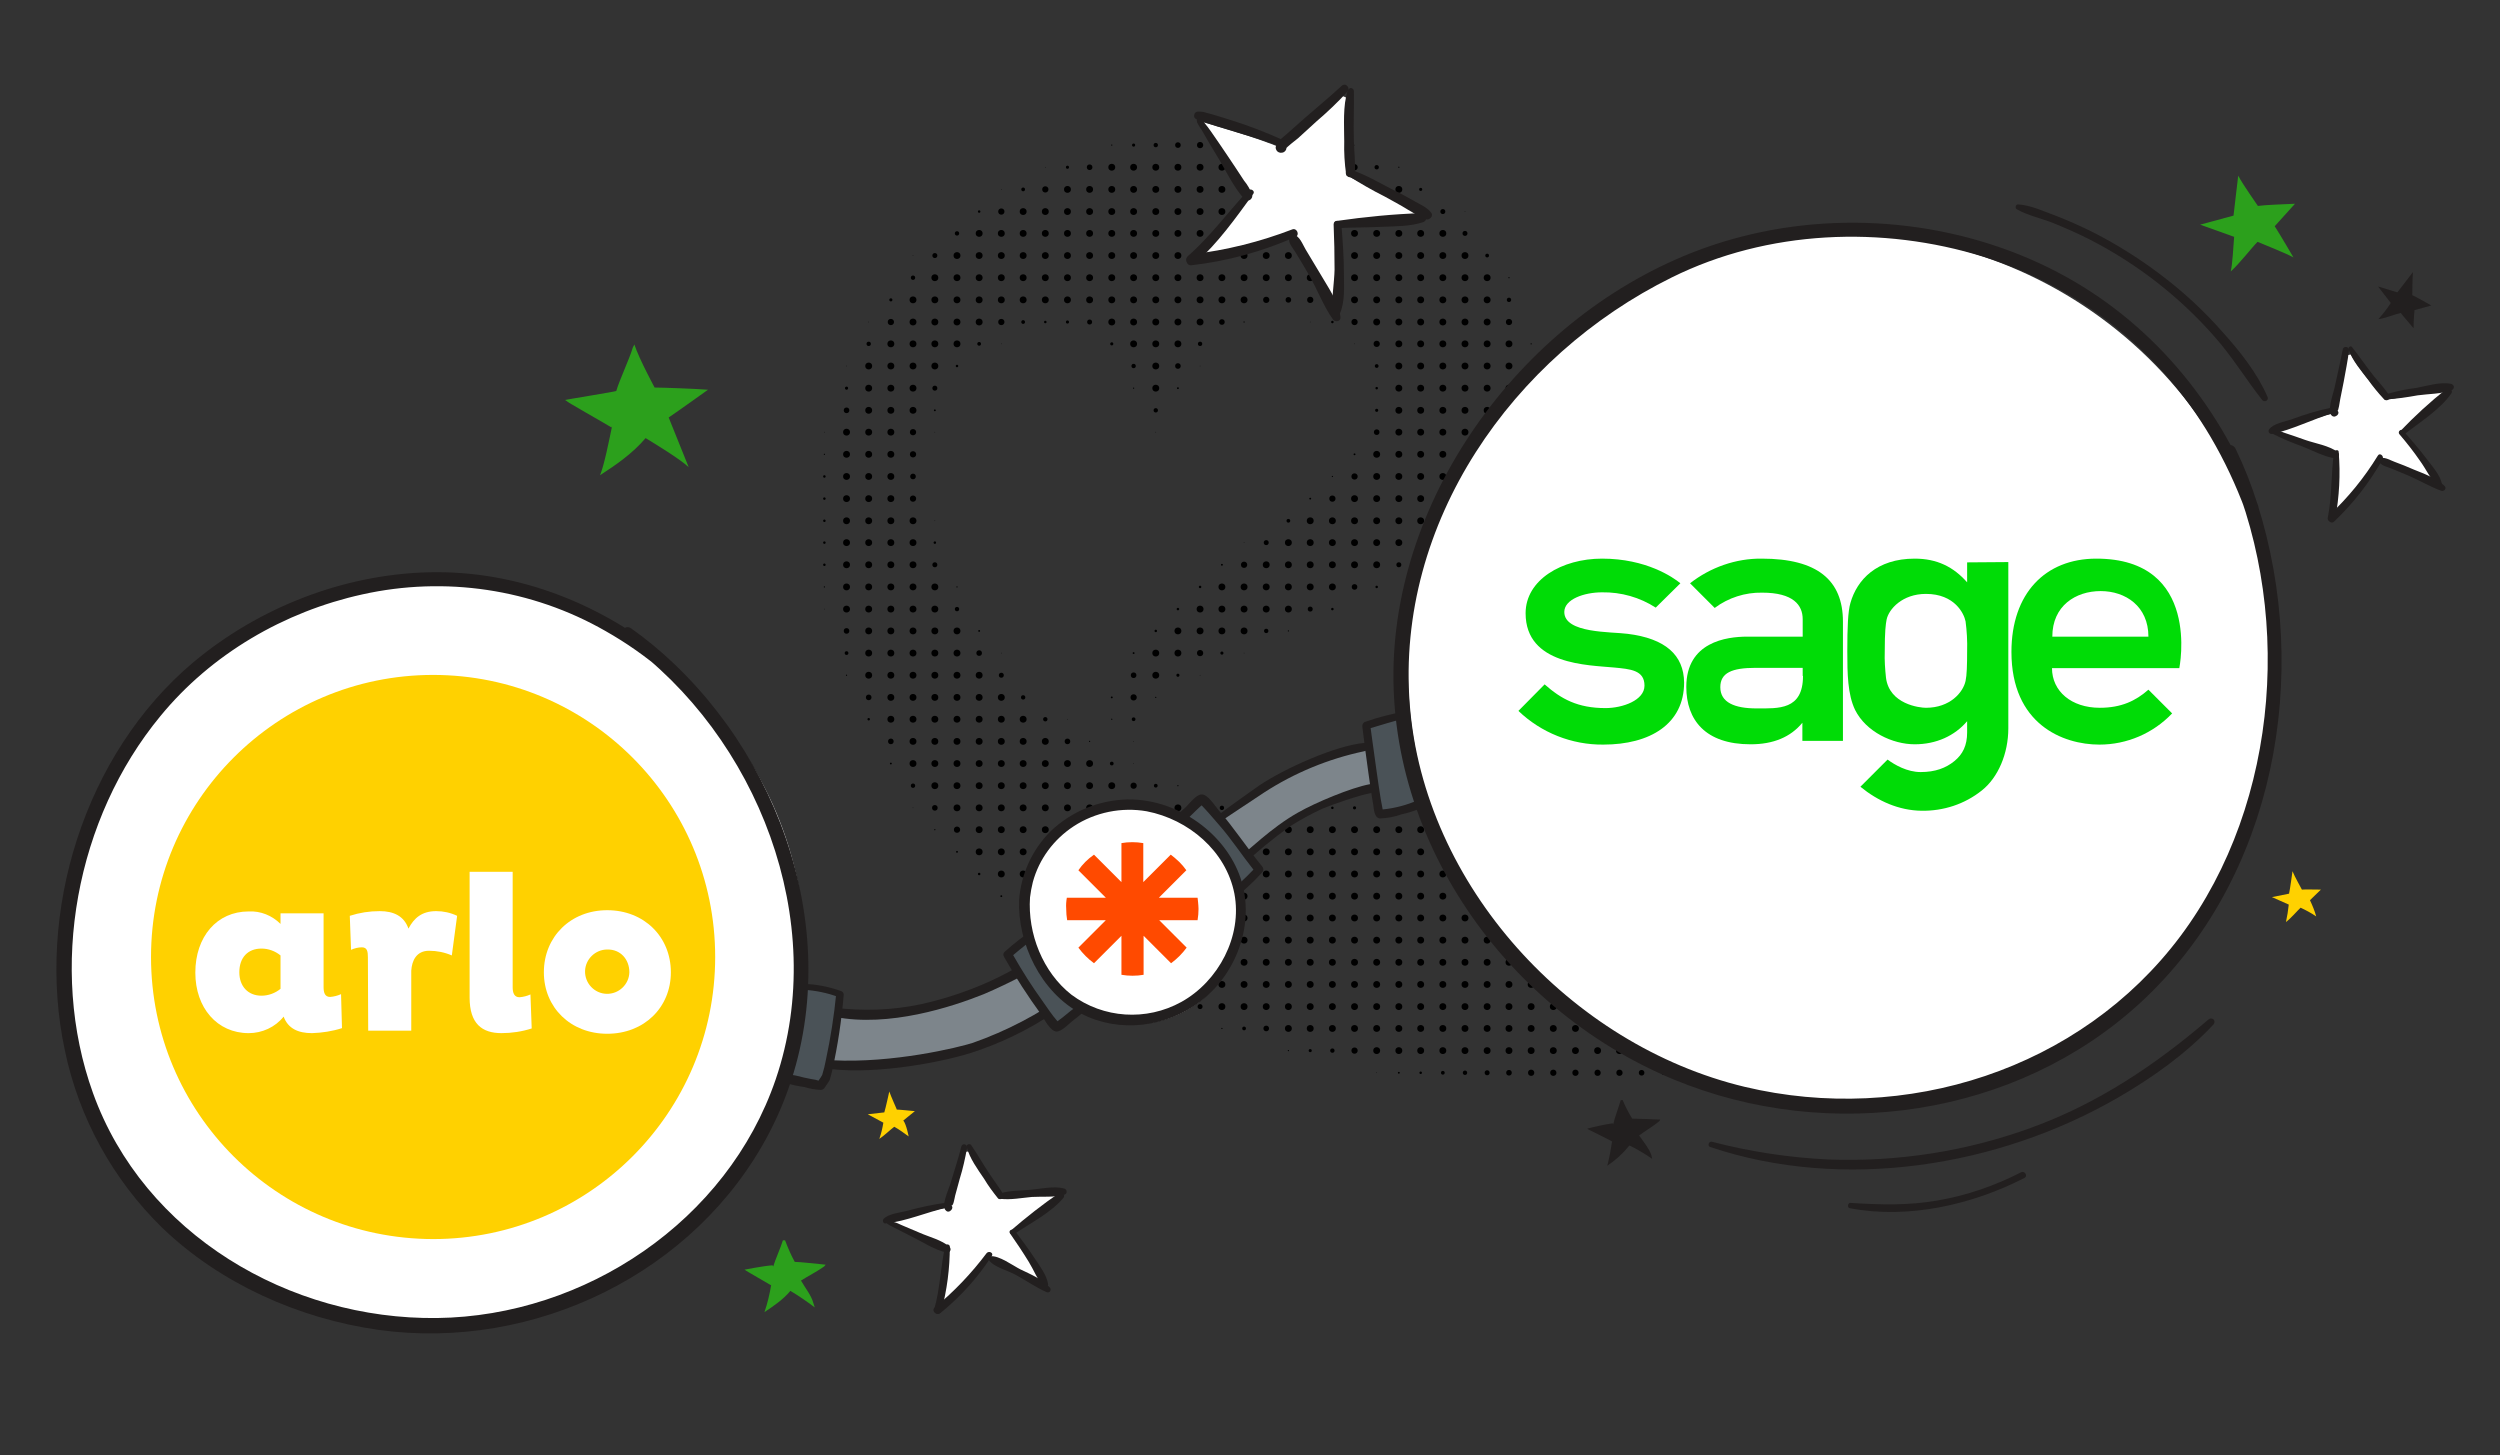 <?xml version="1.0" encoding="UTF-8"?> <!-- Generator: Adobe Illustrator 26.0.1, SVG Export Plug-In . SVG Version: 6.00 Build 0) --> <svg xmlns="http://www.w3.org/2000/svg" xmlns:xlink="http://www.w3.org/1999/xlink" version="1.1" id="Layer_1" x="0px" y="0px" viewBox="0 0 801.2 466.3" style="enable-background:new 0 0 801.2 466.3;" xml:space="preserve"><rect x="0" y="0" width="801.2" height="466.3" fill="#333333" stroke="none"/> <style type="text/css"> .st0{fill:#2CA01C;} .st1{fill:#FFD100;} .st2{fill:#221F1F;} .st3{fill:#FFFFFF;} .st4{fill:#7D858B;} .st5{fill:#4A5257;} .st6{fill:#FF4A00;} .st7{fill:#00DC06;} </style> <circle cx="384.6" cy="81.9" r="1.1"></circle> <circle cx="356.3" cy="46.5" r="0.2"></circle> <circle cx="363.3" cy="46.5" r="0.5"></circle> <circle cx="370.4" cy="46.5" r="0.7"></circle> <circle cx="377.5" cy="46.5" r="0.9"></circle> <circle cx="384.6" cy="46.5" r="1"></circle> <circle cx="391.6" cy="46.5" r="1"></circle> <circle cx="398.7" cy="46.5" r="1"></circle> <circle cx="405.8" cy="46.5" r="1"></circle> <circle cx="412.9" cy="46.5" r="0.8"></circle> <circle cx="419.9" cy="46.5" r="0.6"></circle> <circle cx="427" cy="46.5" r="0.4"></circle> <circle cx="434.1" cy="46.5" r="0.1"></circle> <circle cx="335" cy="53.6" r="0.1"></circle> <circle cx="342.1" cy="53.6" r="0.5"></circle> <circle cx="349.2" cy="53.6" r="0.9"></circle> <circle cx="356.3" cy="53.6" r="1.1"></circle> <circle cx="363.3" cy="53.6" r="1.1"></circle> <circle cx="370.4" cy="53.6" r="1.1"></circle> <circle cx="377.5" cy="53.6" r="1.1"></circle> <circle cx="384.6" cy="53.6" r="1.1"></circle> <circle cx="391.6" cy="53.6" r="1.1"></circle> <circle cx="398.7" cy="53.6" r="1.1"></circle> <circle cx="405.8" cy="53.6" r="1.1"></circle> <circle cx="412.9" cy="53.6" r="1.1"></circle> <circle cx="419.9" cy="53.6" r="1.1"></circle> <circle cx="427" cy="53.6" r="1.1"></circle> <circle cx="434.1" cy="53.6" r="1"></circle> <circle cx="441.2" cy="53.6" r="0.7"></circle> <circle cx="448.3" cy="53.6" r="0.2"></circle> <circle cx="320.9" cy="60.7" r="0.1"></circle> <circle cx="327.9" cy="60.7" r="0.6"></circle> <circle cx="335" cy="60.7" r="1"></circle> <circle cx="342.1" cy="60.7" r="1.1"></circle> <circle cx="349.2" cy="60.7" r="1.1"></circle> <circle cx="356.3" cy="60.7" r="1.1"></circle> <circle cx="363.3" cy="60.7" r="1.1"></circle> <circle cx="370.4" cy="60.7" r="1.1"></circle> <circle cx="377.5" cy="60.7" r="1.1"></circle> <circle cx="384.6" cy="60.7" r="1.1"></circle> <circle cx="391.6" cy="60.7" r="1.1"></circle> <circle cx="398.7" cy="60.7" r="1.1"></circle> <circle cx="405.8" cy="60.7" r="1.1"></circle> <circle cx="412.9" cy="60.7" r="1.1"></circle> <circle cx="419.9" cy="60.7" r="1.1"></circle> <circle cx="427" cy="60.7" r="1.1"></circle> <circle cx="434.1" cy="60.7" r="1.1"></circle> <circle cx="441.2" cy="60.7" r="1.1"></circle> <circle cx="448.3" cy="60.7" r="1.1"></circle> <circle cx="455.3" cy="60.7" r="0.5"></circle> <circle cx="313.8" cy="67.8" r="0.4"></circle> <circle cx="320.9" cy="67.8" r="1"></circle> <circle cx="327.9" cy="67.8" r="1.1"></circle> <circle cx="335" cy="67.8" r="1.1"></circle> <circle cx="342.1" cy="67.8" r="1.1"></circle> <circle cx="349.2" cy="67.8" r="1.1"></circle> <circle cx="356.3" cy="67.8" r="1.1"></circle> <circle cx="363.3" cy="67.8" r="1.1"></circle> <circle cx="370.4" cy="67.8" r="1.1"></circle> <circle cx="377.5" cy="67.8" r="1.1"></circle> <circle cx="384.6" cy="67.8" r="1.1"></circle> <circle cx="391.6" cy="67.8" r="1.1"></circle> <circle cx="398.7" cy="67.8" r="1.1"></circle> <circle cx="405.8" cy="67.8" r="1.1"></circle> <circle cx="412.9" cy="67.8" r="1.1"></circle> <circle cx="419.9" cy="67.8" r="1.1"></circle> <circle cx="427" cy="67.8" r="1.1"></circle> <circle cx="434.1" cy="67.8" r="1.1"></circle> <circle cx="441.2" cy="67.8" r="1.1"></circle> <circle cx="448.3" cy="67.8" r="1.1"></circle> <circle cx="455.3" cy="67.8" r="1.1"></circle> <circle cx="462.4" cy="67.8" r="0.8"></circle> <circle cx="469.5" cy="67.8" r="0.1"></circle> <circle cx="306.7" cy="74.8" r="0.7"></circle> <circle cx="313.8" cy="74.8" r="1.1"></circle> <circle cx="320.9" cy="74.8" r="1.1"></circle> <circle cx="327.9" cy="74.8" r="1.1"></circle> <circle cx="335" cy="74.8" r="1.1"></circle> <circle cx="342.1" cy="74.8" r="1.1"></circle> <circle cx="349.2" cy="74.8" r="1.1"></circle> <circle cx="356.3" cy="74.8" r="1.1"></circle> <circle cx="363.3" cy="74.8" r="1.1"></circle> <circle cx="370.4" cy="74.8" r="1.1"></circle> <circle cx="377.5" cy="74.8" r="1.1"></circle> <circle cx="384.6" cy="74.8" r="1.1"></circle> <circle cx="391.6" cy="74.8" r="1.1"></circle> <circle cx="398.7" cy="74.8" r="1.1"></circle> <circle cx="405.8" cy="74.8" r="1.1"></circle> <circle cx="412.9" cy="74.8" r="1.1"></circle> <circle cx="419.9" cy="74.8" r="1.1"></circle> <circle cx="427" cy="74.8" r="1.1"></circle> <circle cx="434.1" cy="74.8" r="1.1"></circle> <circle cx="441.2" cy="74.8" r="1.1"></circle> <circle cx="448.3" cy="74.8" r="1.1"></circle> <circle cx="455.3" cy="74.8" r="1.1"></circle> <circle cx="462.4" cy="74.8" r="1.1"></circle> <circle cx="469.5" cy="74.8" r="0.8"></circle> <circle cx="292.6" cy="81.9" r="0.1"></circle> <circle cx="299.6" cy="81.9" r="0.8"></circle> <circle cx="306.7" cy="81.9" r="1.1"></circle> <circle cx="313.8" cy="81.9" r="1.1"></circle> <circle cx="320.9" cy="81.9" r="1.1"></circle> <circle cx="327.9" cy="81.9" r="1.1"></circle> <circle cx="335" cy="81.9" r="1.1"></circle> <circle cx="342.1" cy="81.9" r="1.1"></circle> <circle cx="349.2" cy="81.9" r="1.1"></circle> <circle cx="356.3" cy="81.9" r="1.1"></circle> <circle cx="363.3" cy="81.9" r="1.1"></circle> <circle cx="370.4" cy="81.9" r="1.1"></circle> <circle cx="377.5" cy="81.9" r="1.1"></circle> <circle cx="391.6" cy="81.9" r="1.1"></circle> <circle cx="398.7" cy="81.9" r="1.1"></circle> <circle cx="405.8" cy="81.9" r="1.1"></circle> <circle cx="412.9" cy="81.9" r="1.1"></circle> <circle cx="419.9" cy="81.9" r="1.1"></circle> <circle cx="427" cy="81.9" r="1.1"></circle> <circle cx="434.1" cy="81.9" r="1.1"></circle> <circle cx="441.2" cy="81.9" r="1.1"></circle> <circle cx="448.3" cy="81.9" r="1.1"></circle> <circle cx="455.3" cy="81.9" r="1.1"></circle> <circle cx="462.4" cy="81.9" r="1.1"></circle> <circle cx="469.5" cy="81.9" r="1.1"></circle> <circle cx="476.6" cy="81.9" r="0.6"></circle> <circle cx="292.6" cy="89" r="0.7"></circle> <circle cx="299.6" cy="89" r="1.1"></circle> <circle cx="306.7" cy="89" r="1.1"></circle> <circle cx="313.8" cy="89" r="1.1"></circle> <circle cx="320.9" cy="89" r="1.1"></circle> <circle cx="327.9" cy="89" r="1.1"></circle> <circle cx="335" cy="89" r="1.1"></circle> <circle cx="342.1" cy="89" r="1.1"></circle> <circle cx="349.2" cy="89" r="1.1"></circle> <circle cx="356.3" cy="89" r="1.1"></circle> <circle cx="363.3" cy="89" r="1.1"></circle> <circle cx="370.4" cy="89" r="1.1"></circle> <circle cx="377.5" cy="89" r="1.1"></circle> <circle cx="384.6" cy="89" r="1.1"></circle> <circle cx="391.6" cy="89" r="1.1"></circle> <circle cx="398.7" cy="89" r="1.1"></circle> <circle cx="405.8" cy="89" r="1.1"></circle> <circle cx="412.9" cy="89" r="1.1"></circle> <circle cx="419.9" cy="89" r="1.1"></circle> <circle cx="427" cy="89" r="1.1"></circle> <circle cx="434.1" cy="89" r="1.1"></circle> <circle cx="441.2" cy="89" r="1.1"></circle> <circle cx="448.3" cy="89" r="1.1"></circle> <circle cx="455.3" cy="89" r="1.1"></circle> <circle cx="462.4" cy="89" r="1.1"></circle> <circle cx="469.5" cy="89" r="1.1"></circle> <circle cx="476.6" cy="89" r="1.1"></circle> <circle cx="483.6" cy="89" r="0.2"></circle> <circle cx="285.5" cy="96.1" r="0.5"></circle> <circle cx="292.6" cy="96.1" r="1.1"></circle> <circle cx="299.6" cy="96.1" r="1.1"></circle> <circle cx="306.7" cy="96.1" r="1.1"></circle> <circle cx="313.8" cy="96.1" r="1.1"></circle> <circle cx="320.9" cy="96.1" r="1.1"></circle> <circle cx="327.9" cy="96.1" r="1.1"></circle> <circle cx="335" cy="96.1" r="1.1"></circle> <circle cx="342.1" cy="96.1" r="1.1"></circle> <circle cx="349.2" cy="96.1" r="1.1"></circle> <circle cx="356.3" cy="96.1" r="1.1"></circle> <circle cx="363.3" cy="96.1" r="1.1"></circle> <circle cx="370.4" cy="96.1" r="1.1"></circle> <circle cx="377.5" cy="96.1" r="1.1"></circle> <circle cx="384.6" cy="96.1" r="1.1"></circle> <circle cx="391.6" cy="96.1" r="1.1"></circle> <circle cx="398.7" cy="96.1" r="1.1"></circle> <circle cx="405.8" cy="96.1" r="1"></circle> <circle cx="412.9" cy="96.1" r="0.9"></circle> <circle cx="419.9" cy="96.1" r="1"></circle> <circle cx="427" cy="96.1" r="1.1"></circle> <circle cx="434.1" cy="96.1" r="1.1"></circle> <circle cx="441.2" cy="96.1" r="1.1"></circle> <circle cx="448.3" cy="96.1" r="1.1"></circle> <circle cx="455.3" cy="96.1" r="1.1"></circle> <circle cx="462.4" cy="96.1" r="1.1"></circle> <circle cx="469.5" cy="96.1" r="1.1"></circle> <circle cx="476.6" cy="96.1" r="1.1"></circle> <circle cx="483.6" cy="96.1" r="0.7"></circle> <circle cx="278.4" cy="103.2" r="0.1"></circle> <circle cx="285.5" cy="103.2" r="1"></circle> <circle cx="292.6" cy="103.2" r="1.1"></circle> <circle cx="299.6" cy="103.2" r="1.1"></circle> <circle cx="306.7" cy="103.2" r="1.1"></circle> <circle cx="313.8" cy="103.2" r="1.1"></circle> <circle cx="320.9" cy="103.2" r="1"></circle> <circle cx="327.9" cy="103.2" r="0.6"></circle> <circle cx="335" cy="103.2" r="0.4"></circle> <circle cx="342.1" cy="103.2" r="0.5"></circle> <circle cx="349.2" cy="103.2" r="0.8"></circle> <circle cx="356.3" cy="103.2" r="1.1"></circle> <circle cx="363.3" cy="103.2" r="1.1"></circle> <circle cx="370.4" cy="103.2" r="1.1"></circle> <circle cx="377.5" cy="103.2" r="1.1"></circle> <circle cx="384.6" cy="103.2" r="1.1"></circle> <circle cx="391.6" cy="103.2" r="0.9"></circle> <circle cx="398.7" cy="103.2" r="0.2"></circle> <circle cx="419.9" cy="103.2" r="0.1"></circle> <circle cx="427" cy="103.2" r="0.4"></circle> <circle cx="434.1" cy="103.2" r="1"></circle> <circle cx="441.2" cy="103.2" r="1.1"></circle> <circle cx="448.3" cy="103.2" r="1.1"></circle> <circle cx="455.3" cy="103.2" r="1.1"></circle> <circle cx="462.4" cy="103.2" r="1.1"></circle> <circle cx="469.5" cy="103.2" r="1.1"></circle> <circle cx="476.6" cy="103.2" r="1.1"></circle> <circle cx="483.6" cy="103.2" r="1"></circle> <circle cx="278.4" cy="110.2" r="0.7"></circle> <circle cx="285.5" cy="110.2" r="1.1"></circle> <circle cx="292.6" cy="110.2" r="1.1"></circle> <circle cx="299.6" cy="110.2" r="1.1"></circle> <circle cx="306.7" cy="110.2" r="1.1"></circle> <circle cx="313.8" cy="110.2" r="0.6"></circle> <circle cx="320.9" cy="110.2" r="0.1"></circle> <circle cx="356.3" cy="110.2" r="0.5"></circle> <circle cx="363.3" cy="110.2" r="1.1"></circle> <circle cx="370.4" cy="110.2" r="1.1"></circle> <circle cx="377.5" cy="110.2" r="1.1"></circle> <circle cx="384.6" cy="110.2" r="0.7"></circle> <circle cx="434.1" cy="110.2" r="0.1"></circle> <circle cx="441.2" cy="110.2" r="1"></circle> <circle cx="448.3" cy="110.2" r="1.1"></circle> <circle cx="455.3" cy="110.2" r="1.1"></circle> <circle cx="462.4" cy="110.2" r="1.1"></circle> <circle cx="469.5" cy="110.2" r="1.1"></circle> <circle cx="476.6" cy="110.2" r="1.1"></circle> <circle cx="483.6" cy="110.2" r="1.1"></circle> <circle cx="490.7" cy="110.2" r="0.2"></circle> <circle cx="271.3" cy="117.3" r="0.1"></circle> <circle cx="278.4" cy="117.3" r="1.1"></circle> <circle cx="285.5" cy="117.3" r="1.1"></circle> <circle cx="292.6" cy="117.3" r="1.1"></circle> <circle cx="299.6" cy="117.3" r="1.1"></circle> <circle cx="306.7" cy="117.3" r="0.4"></circle> <circle cx="363.3" cy="117.3" r="0.7"></circle> <circle cx="370.4" cy="117.3" r="1.1"></circle> <circle cx="377.5" cy="117.3" r="0.9"></circle> <circle cx="384.6" cy="117.3" r="0.1"></circle> <circle cx="441.2" cy="117.3" r="0.6"></circle> <circle cx="448.3" cy="117.3" r="1.1"></circle> <circle cx="455.3" cy="117.3" r="1.1"></circle> <circle cx="462.4" cy="117.3" r="1.1"></circle> <circle cx="469.5" cy="117.3" r="1.1"></circle> <circle cx="476.6" cy="117.3" r="1.1"></circle> <circle cx="483.6" cy="117.3" r="1.1"></circle> <circle cx="490.7" cy="117.3" r="0.3"></circle> <circle cx="271.3" cy="124.4" r="0.5"></circle> <circle cx="278.4" cy="124.4" r="1.1"></circle> <circle cx="285.5" cy="124.4" r="1.1"></circle> <circle cx="292.6" cy="124.4" r="1.1"></circle> <circle cx="299.6" cy="124.4" r="0.8"></circle> <circle cx="363.3" cy="124.4" r="0.2"></circle> <circle cx="370.4" cy="124.4" r="1.1"></circle> <circle cx="377.5" cy="124.4" r="0.3"></circle> <circle cx="441.2" cy="124.4" r="0.4"></circle> <circle cx="448.3" cy="124.4" r="1.1"></circle> <circle cx="455.3" cy="124.4" r="1.1"></circle> <circle cx="462.4" cy="124.4" r="1.1"></circle> <circle cx="469.5" cy="124.4" r="1.1"></circle> <circle cx="476.6" cy="124.4" r="1.1"></circle> <circle cx="483.6" cy="124.4" r="1.1"></circle> <circle cx="490.7" cy="124.4" r="0.2"></circle> <circle cx="271.3" cy="131.5" r="0.9"></circle> <circle cx="278.4" cy="131.5" r="1.1"></circle> <circle cx="285.5" cy="131.5" r="1.1"></circle> <circle cx="292.6" cy="131.5" r="1.1"></circle> <circle cx="299.6" cy="131.5" r="0.3"></circle> <circle cx="370.4" cy="131.5" r="0.7"></circle> <circle cx="441.2" cy="131.5" r="0.5"></circle> <circle cx="448.3" cy="131.5" r="1.1"></circle> <circle cx="455.3" cy="131.5" r="1.1"></circle> <circle cx="462.4" cy="131.5" r="1.1"></circle> <circle cx="469.5" cy="131.5" r="1.1"></circle> <circle cx="476.6" cy="131.5" r="1.1"></circle> <circle cx="483.6" cy="131.5" r="1.1"></circle> <circle cx="490.7" cy="131.5" r="0.1"></circle> <circle cx="264.2" cy="138.5" r="0.1"></circle> <circle cx="271.3" cy="138.5" r="1.1"></circle> <circle cx="278.4" cy="138.5" r="1.1"></circle> <circle cx="285.5" cy="138.5" r="1.1"></circle> <circle cx="292.6" cy="138.5" r="1"></circle> <circle cx="299.6" cy="138.5" r="0.1"></circle> <circle cx="370.4" cy="138.5" r="0.1"></circle> <circle cx="441.2" cy="138.5" r="0.9"></circle> <circle cx="448.3" cy="138.5" r="1.1"></circle> <circle cx="455.3" cy="138.5" r="1.1"></circle> <circle cx="462.4" cy="138.5" r="1.1"></circle> <circle cx="469.5" cy="138.5" r="1.1"></circle> <circle cx="476.6" cy="138.5" r="1.1"></circle> <circle cx="483.6" cy="138.5" r="0.9"></circle> <circle cx="264.2" cy="145.6" r="0.2"></circle> <circle cx="271.3" cy="145.6" r="1.1"></circle> <circle cx="278.4" cy="145.6" r="1.1"></circle> <circle cx="285.5" cy="145.6" r="1.1"></circle> <circle cx="292.6" cy="145.6" r="1"></circle> <circle cx="434.1" cy="145.6" r="0.3"></circle> <circle cx="441.2" cy="145.6" r="1.1"></circle> <circle cx="448.3" cy="145.6" r="1.1"></circle> <circle cx="455.3" cy="145.6" r="1.1"></circle> <circle cx="462.4" cy="145.6" r="1.1"></circle> <circle cx="469.5" cy="145.6" r="1.1"></circle> <circle cx="476.6" cy="145.6" r="1.1"></circle> <circle cx="483.6" cy="145.6" r="0.5"></circle> <circle cx="264.2" cy="152.7" r="0.4"></circle> <circle cx="271.3" cy="152.7" r="1.1"></circle> <circle cx="278.4" cy="152.7" r="1.1"></circle> <circle cx="285.5" cy="152.7" r="1.1"></circle> <circle cx="292.6" cy="152.7" r="0.9"></circle> <circle cx="427" cy="152.7" r="0.2"></circle> <circle cx="434.1" cy="152.7" r="1"></circle> <circle cx="441.2" cy="152.7" r="1.1"></circle> <circle cx="448.3" cy="152.7" r="1.1"></circle> <circle cx="455.3" cy="152.7" r="1.1"></circle> <circle cx="462.4" cy="152.7" r="1.1"></circle> <circle cx="469.5" cy="152.7" r="1.1"></circle> <circle cx="476.6" cy="152.7" r="1"></circle> <circle cx="483.6" cy="152.7" r="0.1"></circle> <circle cx="264.2" cy="159.8" r="0.4"></circle> <circle cx="271.3" cy="159.8" r="1.1"></circle> <circle cx="278.4" cy="159.8" r="1.1"></circle> <circle cx="285.5" cy="159.8" r="1.1"></circle> <circle cx="292.6" cy="159.8" r="1"></circle> <circle cx="419.9" cy="159.8" r="0.3"></circle> <circle cx="427" cy="159.8" r="1"></circle> <circle cx="434.1" cy="159.8" r="1.1"></circle> <circle cx="441.2" cy="159.8" r="1.1"></circle> <circle cx="448.3" cy="159.8" r="1.1"></circle> <circle cx="455.3" cy="159.8" r="1.1"></circle> <circle cx="462.4" cy="159.8" r="1.1"></circle> <circle cx="469.5" cy="159.8" r="1.1"></circle> <circle cx="476.6" cy="159.8" r="0.3"></circle> <circle cx="264.2" cy="166.9" r="0.4"></circle> <circle cx="271.3" cy="166.9" r="1.1"></circle> <circle cx="278.4" cy="166.9" r="1.1"></circle> <circle cx="285.5" cy="166.9" r="1.1"></circle> <circle cx="292.6" cy="166.9" r="1.1"></circle> <circle cx="299.6" cy="166.9" r="0.1"></circle> <circle cx="412.9" cy="166.9" r="0.6"></circle> <circle cx="419.9" cy="166.9" r="1.1"></circle> <circle cx="427" cy="166.9" r="1.1"></circle> <circle cx="434.1" cy="166.9" r="1.1"></circle> <circle cx="441.2" cy="166.9" r="1.1"></circle> <circle cx="448.3" cy="166.9" r="1.1"></circle> <circle cx="455.3" cy="166.9" r="1.1"></circle> <circle cx="462.4" cy="166.9" r="1.1"></circle> <circle cx="469.5" cy="166.9" r="0.5"></circle> <circle cx="264.2" cy="173.9" r="0.4"></circle> <circle cx="271.3" cy="173.9" r="1.1"></circle> <circle cx="278.4" cy="173.9" r="1.1"></circle> <circle cx="285.5" cy="173.9" r="1.1"></circle> <circle cx="292.6" cy="173.9" r="1.1"></circle> <circle cx="299.6" cy="173.9" r="0.4"></circle> <circle cx="398.7" cy="173.9" r="0.1"></circle> <circle cx="405.8" cy="173.9" r="0.8"></circle> <circle cx="412.9" cy="173.9" r="1.1"></circle> <circle cx="419.9" cy="173.9" r="1.1"></circle> <circle cx="427" cy="173.9" r="1.1"></circle> <circle cx="434.1" cy="173.9" r="1.1"></circle> <circle cx="441.2" cy="173.9" r="1.1"></circle> <circle cx="448.3" cy="173.9" r="1.1"></circle> <circle cx="455.3" cy="173.9" r="1"></circle> <circle cx="462.4" cy="173.9" r="0.4"></circle> <circle cx="264.2" cy="181" r="0.4"></circle> <circle cx="271.3" cy="181" r="1.1"></circle> <circle cx="278.4" cy="181" r="1.1"></circle> <circle cx="285.5" cy="181" r="1.1"></circle> <circle cx="292.6" cy="181" r="1.1"></circle> <circle cx="299.6" cy="181" r="0.8"></circle> <circle cx="391.6" cy="181" r="0.3"></circle> <circle cx="398.7" cy="181" r="1"></circle> <circle cx="405.8" cy="181" r="1.1"></circle> <circle cx="412.9" cy="181" r="1.1"></circle> <circle cx="419.9" cy="181" r="1.1"></circle> <circle cx="427" cy="181" r="1.1"></circle> <circle cx="434.1" cy="181" r="1.1"></circle> <circle cx="441.2" cy="181" r="1.1"></circle> <circle cx="448.3" cy="181" r="0.8"></circle> <circle cx="455.3" cy="181" r="0.2"></circle> <circle cx="264.2" cy="188.1" r="0.2"></circle> <circle cx="271.3" cy="188.1" r="1.1"></circle> <circle cx="278.4" cy="188.1" r="1.1"></circle> <circle cx="285.5" cy="188.1" r="1.1"></circle> <circle cx="292.6" cy="188.1" r="1.1"></circle> <circle cx="299.6" cy="188.1" r="1.1"></circle> <circle cx="306.7" cy="188.1" r="0.2"></circle> <circle cx="384.6" cy="188.1" r="0.4"></circle> <circle cx="391.6" cy="188.1" r="1.1"></circle> <circle cx="398.7" cy="188.1" r="1.1"></circle> <circle cx="405.8" cy="188.1" r="1.1"></circle> <circle cx="412.9" cy="188.1" r="1.1"></circle> <circle cx="419.9" cy="188.1" r="1.1"></circle> <circle cx="427" cy="188.1" r="1.1"></circle> <circle cx="434.1" cy="188.1" r="0.9"></circle> <circle cx="441.2" cy="188.1" r="0.4"></circle> <circle cx="264.2" cy="195.2" r="0.1"></circle> <circle cx="271.3" cy="195.2" r="1.1"></circle> <circle cx="278.4" cy="195.2" r="1.1"></circle> <circle cx="285.5" cy="195.2" r="1.1"></circle> <circle cx="292.6" cy="195.2" r="1.1"></circle> <circle cx="299.6" cy="195.2" r="1.1"></circle> <circle cx="306.7" cy="195.2" r="0.7"></circle> <circle cx="377.5" cy="195.2" r="0.4"></circle> <circle cx="384.6" cy="195.2" r="1.1"></circle> <circle cx="391.6" cy="195.2" r="1.1"></circle> <circle cx="398.7" cy="195.2" r="1.1"></circle> <circle cx="405.8" cy="195.2" r="1.1"></circle> <circle cx="412.9" cy="195.2" r="1.1"></circle> <circle cx="419.9" cy="195.2" r="0.8"></circle> <circle cx="427" cy="195.2" r="0.4"></circle> <circle cx="271.3" cy="202.2" r="0.9"></circle> <circle cx="278.4" cy="202.2" r="1.1"></circle> <circle cx="285.5" cy="202.2" r="1.1"></circle> <circle cx="292.6" cy="202.2" r="1.1"></circle> <circle cx="299.6" cy="202.2" r="1.1"></circle> <circle cx="306.7" cy="202.2" r="1.1"></circle> <circle cx="313.8" cy="202.2" r="0.3"></circle> <circle cx="370.4" cy="202.2" r="0.4"></circle> <circle cx="377.5" cy="202.2" r="1.1"></circle> <circle cx="384.6" cy="202.2" r="1.1"></circle> <circle cx="391.6" cy="202.2" r="1.1"></circle> <circle cx="398.7" cy="202.2" r="1.1"></circle> <circle cx="405.8" cy="202.2" r="0.7"></circle> <circle cx="412.9" cy="202.2" r="0.2"></circle> <circle cx="271.3" cy="209.3" r="0.6"></circle> <circle cx="278.4" cy="209.3" r="1.1"></circle> <circle cx="285.5" cy="209.3" r="1.1"></circle> <circle cx="292.6" cy="209.3" r="1.1"></circle> <circle cx="299.6" cy="209.3" r="1.1"></circle> <circle cx="306.7" cy="209.3" r="1.1"></circle> <circle cx="313.8" cy="209.3" r="0.9"></circle> <circle cx="320.9" cy="209.3" r="0.1"></circle> <circle cx="363.3" cy="209.3" r="0.3"></circle> <circle cx="370.4" cy="209.3" r="1.1"></circle> <circle cx="377.5" cy="209.3" r="1.1"></circle> <circle cx="384.6" cy="209.3" r="1"></circle> <circle cx="391.6" cy="209.3" r="0.5"></circle> <circle cx="398.7" cy="209.3" r="0.1"></circle> <circle cx="271.3" cy="216.4" r="0.2"></circle> <circle cx="278.4" cy="216.4" r="1.1"></circle> <circle cx="285.5" cy="216.4" r="1.1"></circle> <circle cx="292.6" cy="216.4" r="1.1"></circle> <circle cx="299.6" cy="216.4" r="1.1"></circle> <circle cx="306.7" cy="216.4" r="1.1"></circle> <circle cx="313.8" cy="216.4" r="1.1"></circle> <circle cx="320.9" cy="216.4" r="0.8"></circle> <circle cx="363.3" cy="216.4" r="0.9"></circle> <circle cx="370.4" cy="216.4" r="1.1"></circle> <circle cx="377.5" cy="216.4" r="0.5"></circle> <circle cx="384.6" cy="216.4" r="0.1"></circle> <circle cx="278.4" cy="223.5" r="0.9"></circle> <circle cx="285.5" cy="223.5" r="1.1"></circle> <circle cx="292.6" cy="223.5" r="1.1"></circle> <circle cx="299.6" cy="223.5" r="1.1"></circle> <circle cx="306.7" cy="223.5" r="1.1"></circle> <circle cx="313.8" cy="223.5" r="1.1"></circle> <circle cx="320.9" cy="223.5" r="1.1"></circle> <circle cx="327.9" cy="223.5" r="0.7"></circle> <circle cx="356.3" cy="223.5" r="0.3"></circle> <circle cx="363.3" cy="223.5" r="1"></circle> <circle cx="370.4" cy="223.5" r="0.2"></circle> <circle cx="278.4" cy="230.5" r="0.4"></circle> <circle cx="285.5" cy="230.5" r="1.1"></circle> <circle cx="292.6" cy="230.5" r="1.1"></circle> <circle cx="299.6" cy="230.5" r="1.1"></circle> <circle cx="306.7" cy="230.5" r="1.1"></circle> <circle cx="313.8" cy="230.5" r="1.1"></circle> <circle cx="320.9" cy="230.5" r="1.1"></circle> <circle cx="327.9" cy="230.5" r="1.1"></circle> <circle cx="335" cy="230.5" r="0.7"></circle> <circle cx="342.1" cy="230.5" r="0.1"></circle> <circle cx="356.3" cy="230.5" r="0.2"></circle> <circle cx="363.3" cy="230.5" r="0.6"></circle> <circle cx="285.5" cy="237.6" r="0.9"></circle> <circle cx="292.6" cy="237.6" r="1.1"></circle> <circle cx="299.6" cy="237.6" r="1.1"></circle> <circle cx="306.7" cy="237.6" r="1.1"></circle> <circle cx="313.8" cy="237.6" r="1.1"></circle> <circle cx="320.9" cy="237.6" r="1.1"></circle> <circle cx="327.9" cy="237.6" r="1.1"></circle> <circle cx="335" cy="237.6" r="1.1"></circle> <circle cx="342.1" cy="237.6" r="0.9"></circle> <circle cx="349.2" cy="237.6" r="0.2"></circle> <circle cx="363.3" cy="237.6" r="0.1"></circle> <circle cx="285.5" cy="244.7" r="0.3"></circle> <circle cx="292.6" cy="244.7" r="1.1"></circle> <circle cx="299.6" cy="244.7" r="1.1"></circle> <circle cx="306.7" cy="244.7" r="1.1"></circle> <circle cx="313.8" cy="244.7" r="1.1"></circle> <circle cx="320.9" cy="244.7" r="1.1"></circle> <circle cx="327.9" cy="244.7" r="1.1"></circle> <circle cx="335" cy="244.7" r="1.1"></circle> <circle cx="342.1" cy="244.7" r="1.1"></circle> <circle cx="349.2" cy="244.7" r="1.1"></circle> <circle cx="356.3" cy="244.7" r="0.6"></circle> <circle cx="363.3" cy="244.7" r="0.1"></circle> <circle cx="476.6" cy="244.7" r="0.1"></circle> <circle cx="483.6" cy="244.7" r="0.4"></circle> <circle cx="490.7" cy="244.7" r="0.6"></circle> <circle cx="497.8" cy="244.7" r="0.8"></circle> <circle cx="504.9" cy="244.7" r="0.9"></circle> <circle cx="512" cy="244.7" r="0.9"></circle> <circle cx="519" cy="244.7" r="0.8"></circle> <circle cx="526.1" cy="244.7" r="0.7"></circle> <circle cx="533.2" cy="244.7" r="0.4"></circle> <circle cx="540.3" cy="244.7" r="0.1"></circle> <circle cx="292.6" cy="251.8" r="0.7"></circle> <circle cx="299.6" cy="251.8" r="1.1"></circle> <circle cx="306.7" cy="251.8" r="1.1"></circle> <circle cx="313.8" cy="251.8" r="1.1"></circle> <circle cx="320.9" cy="251.8" r="1.1"></circle> <circle cx="327.9" cy="251.8" r="1.1"></circle> <circle cx="335" cy="251.8" r="1.1"></circle> <circle cx="342.1" cy="251.8" r="1.1"></circle> <circle cx="349.2" cy="251.8" r="1.1"></circle> <circle cx="356.3" cy="251.8" r="1.1"></circle> <circle cx="363.3" cy="251.8" r="1"></circle> <circle cx="370.4" cy="251.8" r="0.6"></circle> <circle cx="377.5" cy="251.8" r="0.2"></circle> <circle cx="455.3" cy="251.8" r="0.1"></circle> <circle cx="462.4" cy="251.8" r="0.5"></circle> <circle cx="469.5" cy="251.8" r="0.8"></circle> <circle cx="476.6" cy="251.8" r="1.1"></circle> <circle cx="483.6" cy="251.8" r="1.1"></circle> <circle cx="490.7" cy="251.8" r="1.1"></circle> <circle cx="497.8" cy="251.8" r="1.1"></circle> <circle cx="504.9" cy="251.8" r="1.1"></circle> <circle cx="512" cy="251.8" r="1.1"></circle> <circle cx="519" cy="251.8" r="1.1"></circle> <circle cx="526.1" cy="251.8" r="1.1"></circle> <circle cx="533.2" cy="251.8" r="1.1"></circle> <circle cx="540.3" cy="251.8" r="1.1"></circle> <circle cx="547.3" cy="251.8" r="0.6"></circle> <circle cx="554.4" cy="251.8" r="0.1"></circle> <circle cx="292.6" cy="258.9" r="0.1"></circle> <circle cx="299.6" cy="258.9" r="0.9"></circle> <circle cx="306.7" cy="258.9" r="1.1"></circle> <circle cx="313.8" cy="258.9" r="1.1"></circle> <circle cx="320.9" cy="258.9" r="1.1"></circle> <circle cx="327.9" cy="258.9" r="1.1"></circle> <circle cx="335" cy="258.9" r="1.1"></circle> <circle cx="342.1" cy="258.9" r="1.1"></circle> <circle cx="349.2" cy="258.9" r="1.1"></circle> <circle cx="356.3" cy="258.9" r="1.1"></circle> <circle cx="363.3" cy="258.9" r="1.1"></circle> <circle cx="370.4" cy="258.9" r="1.1"></circle> <circle cx="377.5" cy="258.9" r="1.1"></circle> <circle cx="384.6" cy="258.9" r="1"></circle> <circle cx="391.6" cy="258.9" r="0.7"></circle> <circle cx="398.7" cy="258.9" r="0.6"></circle> <circle cx="405.8" cy="258.9" r="0.4"></circle> <circle cx="412.9" cy="258.9" r="0.4"></circle> <circle cx="419.9" cy="258.9" r="0.4"></circle> <circle cx="427" cy="258.9" r="0.4"></circle> <circle cx="434.1" cy="258.9" r="0.5"></circle> <circle cx="441.2" cy="258.9" r="0.7"></circle> <circle cx="448.3" cy="258.9" r="0.9"></circle> <circle cx="455.3" cy="258.9" r="1.1"></circle> <circle cx="462.4" cy="258.9" r="1.1"></circle> <circle cx="469.5" cy="258.9" r="1.1"></circle> <circle cx="476.6" cy="258.9" r="1.1"></circle> <circle cx="483.6" cy="258.9" r="1.1"></circle> <circle cx="490.7" cy="258.9" r="1.1"></circle> <circle cx="497.8" cy="258.9" r="1.1"></circle> <circle cx="504.9" cy="258.9" r="1.1"></circle> <circle cx="512" cy="258.9" r="1.1"></circle> <circle cx="519" cy="258.9" r="1.1"></circle> <circle cx="526.1" cy="258.9" r="1.1"></circle> <circle cx="533.2" cy="258.9" r="1.1"></circle> <circle cx="540.3" cy="258.9" r="1.1"></circle> <circle cx="547.3" cy="258.9" r="1.1"></circle> <circle cx="554.4" cy="258.9" r="0.9"></circle> <circle cx="561.5" cy="258.9" r="0.2"></circle> <circle cx="299.6" cy="265.9" r="0.2"></circle> <circle cx="306.7" cy="265.9" r="1"></circle> <circle cx="313.8" cy="265.9" r="1.1"></circle> <circle cx="320.9" cy="265.9" r="1.1"></circle> <circle cx="327.9" cy="265.9" r="1.1"></circle> <circle cx="335" cy="265.9" r="1.1"></circle> <circle cx="342.1" cy="265.9" r="1.1"></circle> <circle cx="349.2" cy="265.9" r="1.1"></circle> <circle cx="356.3" cy="265.9" r="1.1"></circle> <circle cx="363.3" cy="265.9" r="1.1"></circle> <circle cx="370.4" cy="265.9" r="1.1"></circle> <circle cx="377.5" cy="265.9" r="1.1"></circle> <circle cx="384.6" cy="265.9" r="1.1"></circle> <circle cx="391.6" cy="265.9" r="1.1"></circle> <circle cx="398.7" cy="265.9" r="1.1"></circle> <circle cx="405.8" cy="265.9" r="1.1"></circle> <circle cx="412.9" cy="265.9" r="1.1"></circle> <circle cx="419.9" cy="265.9" r="1.1"></circle> <circle cx="427" cy="265.9" r="1.1"></circle> <circle cx="434.1" cy="265.9" r="1.1"></circle> <circle cx="441.2" cy="265.9" r="1.1"></circle> <circle cx="448.3" cy="265.9" r="1.1"></circle> <circle cx="455.3" cy="265.9" r="1.1"></circle> <circle cx="462.4" cy="265.9" r="1.1"></circle> <circle cx="469.5" cy="265.9" r="1.1"></circle> <circle cx="476.6" cy="265.9" r="1.1"></circle> <circle cx="483.6" cy="265.9" r="1.1"></circle> <circle cx="490.7" cy="265.9" r="1.1"></circle> <circle cx="497.8" cy="265.9" r="1.1"></circle> <circle cx="504.9" cy="265.9" r="1.1"></circle> <circle cx="512" cy="265.9" r="1.1"></circle> <circle cx="519" cy="265.9" r="1.1"></circle> <circle cx="526.1" cy="265.9" r="1.1"></circle> <circle cx="533.2" cy="265.9" r="1.1"></circle> <circle cx="540.3" cy="265.9" r="1.1"></circle> <circle cx="547.3" cy="265.9" r="1.1"></circle> <circle cx="554.4" cy="265.9" r="1.1"></circle> <circle cx="561.5" cy="265.9" r="0.9"></circle> <circle cx="568.6" cy="265.9" r="0.1"></circle> <circle cx="306.7" cy="273" r="0.3"></circle> <circle cx="313.8" cy="273" r="1.1"></circle> <circle cx="320.9" cy="273" r="1.1"></circle> <circle cx="327.9" cy="273" r="1.1"></circle> <circle cx="335" cy="273" r="1.1"></circle> <circle cx="342.1" cy="273" r="1.1"></circle> <circle cx="349.2" cy="273" r="1.1"></circle> <circle cx="356.3" cy="273" r="1.1"></circle> <circle cx="363.3" cy="273" r="1.1"></circle> <circle cx="370.4" cy="273" r="1.1"></circle> <circle cx="377.5" cy="273" r="1.1"></circle> <circle cx="384.6" cy="273" r="1.1"></circle> <circle cx="391.6" cy="273" r="1.1"></circle> <circle cx="398.7" cy="273" r="1.1"></circle> <circle cx="405.8" cy="273" r="1.1"></circle> <circle cx="412.9" cy="273" r="1.1"></circle> <circle cx="419.9" cy="273" r="1.1"></circle> <circle cx="427" cy="273" r="1.1"></circle> <circle cx="434.1" cy="273" r="1.1"></circle> <circle cx="441.2" cy="273" r="1.1"></circle> <circle cx="448.3" cy="273" r="1.1"></circle> <circle cx="455.3" cy="273" r="1.1"></circle> <circle cx="462.4" cy="273" r="1.1"></circle> <circle cx="469.5" cy="273" r="1.1"></circle> <circle cx="476.6" cy="273" r="1.1"></circle> <circle cx="483.6" cy="273" r="1.1"></circle> <circle cx="490.7" cy="273" r="1.1"></circle> <circle cx="497.8" cy="273" r="1.1"></circle> <circle cx="504.9" cy="273" r="1.1"></circle> <circle cx="512" cy="273" r="1.1"></circle> <circle cx="519" cy="273" r="1.1"></circle> <circle cx="526.1" cy="273" r="1.1"></circle> <circle cx="533.2" cy="273" r="1.1"></circle> <circle cx="540.3" cy="273" r="1.1"></circle> <circle cx="547.3" cy="273" r="1.1"></circle> <circle cx="554.4" cy="273" r="1.1"></circle> <circle cx="561.5" cy="273" r="1.1"></circle> <circle cx="568.6" cy="273" r="0.6"></circle> <circle cx="313.8" cy="280.1" r="0.4"></circle> <circle cx="320.9" cy="280.1" r="1.1"></circle> <circle cx="327.9" cy="280.1" r="1.1"></circle> <circle cx="335" cy="280.1" r="1.1"></circle> <circle cx="342.1" cy="280.1" r="1.1"></circle> <circle cx="349.2" cy="280.1" r="1.1"></circle> <circle cx="356.3" cy="280.1" r="1.1"></circle> <circle cx="363.3" cy="280.1" r="1.1"></circle> <circle cx="370.4" cy="280.1" r="1.1"></circle> <circle cx="377.5" cy="280.1" r="1.1"></circle> <circle cx="384.6" cy="280.1" r="1.1"></circle> <circle cx="391.6" cy="280.1" r="1.1"></circle> <circle cx="398.7" cy="280.1" r="1.1"></circle> <circle cx="405.8" cy="280.1" r="1.1"></circle> <circle cx="412.9" cy="280.1" r="1.1"></circle> <circle cx="419.9" cy="280.1" r="1.1"></circle> <circle cx="427" cy="280.1" r="1.1"></circle> <circle cx="434.1" cy="280.1" r="1.1"></circle> <circle cx="441.2" cy="280.1" r="1.1"></circle> <circle cx="448.3" cy="280.1" r="1.1"></circle> <circle cx="455.3" cy="280.1" r="1.1"></circle> <circle cx="462.4" cy="280.1" r="1.1"></circle> <circle cx="469.5" cy="280.1" r="1.1"></circle> <circle cx="476.6" cy="280.1" r="1.1"></circle> <circle cx="483.6" cy="280.1" r="1.1"></circle> <circle cx="490.7" cy="280.1" r="1.1"></circle> <circle cx="497.8" cy="280.1" r="1.1"></circle> <circle cx="504.9" cy="280.1" r="1.1"></circle> <circle cx="512" cy="280.1" r="1.1"></circle> <circle cx="519" cy="280.1" r="1.1"></circle> <circle cx="526.1" cy="280.1" r="1.1"></circle> <circle cx="533.2" cy="280.1" r="1.1"></circle> <circle cx="540.3" cy="280.1" r="1.1"></circle> <circle cx="547.3" cy="280.1" r="1.1"></circle> <circle cx="554.4" cy="280.1" r="1.1"></circle> <circle cx="561.5" cy="280.1" r="1.1"></circle> <circle cx="568.6" cy="280.1" r="1.1"></circle> <circle cx="575.7" cy="280.1" r="0.1"></circle> <circle cx="320.9" cy="287.2" r="0.3"></circle> <circle cx="327.9" cy="287.2" r="1"></circle> <circle cx="335" cy="287.2" r="1.1"></circle> <circle cx="342.1" cy="287.2" r="1.1"></circle> <circle cx="349.2" cy="287.2" r="1.1"></circle> <circle cx="356.3" cy="287.2" r="1.1"></circle> <circle cx="363.3" cy="287.2" r="1.1"></circle> <circle cx="370.4" cy="287.2" r="1.1"></circle> <circle cx="377.5" cy="287.2" r="1.1"></circle> <circle cx="384.6" cy="287.2" r="1.1"></circle> <circle cx="391.6" cy="287.2" r="1.1"></circle> <circle cx="398.7" cy="287.2" r="1.1"></circle> <circle cx="405.8" cy="287.2" r="1.1"></circle> <circle cx="412.9" cy="287.2" r="1.1"></circle> <circle cx="419.9" cy="287.2" r="1.1"></circle> <circle cx="427" cy="287.2" r="1.1"></circle> <circle cx="434.1" cy="287.2" r="1.1"></circle> <circle cx="441.2" cy="287.2" r="1.1"></circle> <circle cx="448.3" cy="287.2" r="1.1"></circle> <circle cx="455.3" cy="287.2" r="1.1"></circle> <circle cx="462.4" cy="287.2" r="1.1"></circle> <circle cx="469.5" cy="287.2" r="1.1"></circle> <circle cx="476.6" cy="287.2" r="1.1"></circle> <circle cx="483.6" cy="287.2" r="1.1"></circle> <circle cx="490.7" cy="287.2" r="1.1"></circle> <circle cx="497.8" cy="287.2" r="1.1"></circle> <circle cx="504.9" cy="287.2" r="1.1"></circle> <circle cx="512" cy="287.2" r="1.1"></circle> <circle cx="519" cy="287.2" r="1.1"></circle> <circle cx="526.1" cy="287.2" r="1.1"></circle> <circle cx="533.2" cy="287.2" r="1.1"></circle> <circle cx="540.3" cy="287.2" r="1.1"></circle> <circle cx="547.3" cy="287.2" r="1.1"></circle> <circle cx="554.4" cy="287.2" r="1.1"></circle> <circle cx="561.5" cy="287.2" r="1.1"></circle> <circle cx="568.6" cy="287.2" r="1.1"></circle> <circle cx="575.7" cy="287.2" r="0.3"></circle> <circle cx="327.9" cy="294.2" r="0.2"></circle> <circle cx="335" cy="294.2" r="0.9"></circle> <circle cx="342.1" cy="294.2" r="1.1"></circle> <circle cx="349.2" cy="294.2" r="1.1"></circle> <circle cx="356.3" cy="294.2" r="1.1"></circle> <circle cx="363.3" cy="294.2" r="1.1"></circle> <circle cx="370.4" cy="294.2" r="1.1"></circle> <circle cx="377.5" cy="294.2" r="1.1"></circle> <circle cx="384.6" cy="294.2" r="1.1"></circle> <circle cx="391.6" cy="294.2" r="1.1"></circle> <circle cx="398.7" cy="294.2" r="1.1"></circle> <circle cx="405.8" cy="294.2" r="1.1"></circle> <circle cx="412.9" cy="294.2" r="1.1"></circle> <circle cx="419.9" cy="294.2" r="1.1"></circle> <circle cx="427" cy="294.2" r="1.1"></circle> <circle cx="434.1" cy="294.2" r="1.1"></circle> <circle cx="441.2" cy="294.2" r="1.1"></circle> <circle cx="448.3" cy="294.2" r="1.1"></circle> <circle cx="455.3" cy="294.2" r="1.1"></circle> <circle cx="462.4" cy="294.2" r="1.1"></circle> <circle cx="469.5" cy="294.2" r="1.1"></circle> <circle cx="476.6" cy="294.2" r="1.1"></circle> <circle cx="483.6" cy="294.2" r="1.1"></circle> <circle cx="490.7" cy="294.2" r="1.1"></circle> <circle cx="497.8" cy="294.2" r="1.1"></circle> <circle cx="504.9" cy="294.2" r="1.1"></circle> <circle cx="512" cy="294.2" r="1.1"></circle> <circle cx="519" cy="294.2" r="1.1"></circle> <circle cx="526.1" cy="294.2" r="1.1"></circle> <circle cx="533.2" cy="294.2" r="1.1"></circle> <circle cx="540.3" cy="294.2" r="1.1"></circle> <circle cx="547.3" cy="294.2" r="1.1"></circle> <circle cx="554.4" cy="294.2" r="1.1"></circle> <circle cx="561.5" cy="294.2" r="1.1"></circle> <circle cx="568.6" cy="294.2" r="1.1"></circle> <circle cx="575.7" cy="294.2" r="0.5"></circle> <circle cx="342.1" cy="301.3" r="0.6"></circle> <circle cx="349.2" cy="301.3" r="1.1"></circle> <circle cx="356.3" cy="301.3" r="1.1"></circle> <circle cx="363.3" cy="301.3" r="1.1"></circle> <circle cx="370.4" cy="301.3" r="1.1"></circle> <circle cx="377.5" cy="301.3" r="1.1"></circle> <circle cx="384.6" cy="301.3" r="1.1"></circle> <circle cx="391.6" cy="301.3" r="1.1"></circle> <circle cx="398.7" cy="301.3" r="1.1"></circle> <circle cx="405.8" cy="301.3" r="1.1"></circle> <circle cx="412.9" cy="301.3" r="1.1"></circle> <circle cx="419.9" cy="301.3" r="1.1"></circle> <circle cx="427" cy="301.3" r="1.1"></circle> <circle cx="434.1" cy="301.3" r="1.1"></circle> <circle cx="441.2" cy="301.3" r="1.1"></circle> <circle cx="448.3" cy="301.3" r="1.1"></circle> <circle cx="455.3" cy="301.3" r="1.1"></circle> <circle cx="462.4" cy="301.3" r="1.1"></circle> <circle cx="469.5" cy="301.3" r="1.1"></circle> <circle cx="476.6" cy="301.3" r="1.1"></circle> <circle cx="483.6" cy="301.3" r="1.1"></circle> <circle cx="490.7" cy="301.3" r="1.1"></circle> <circle cx="497.8" cy="301.3" r="1.1"></circle> <circle cx="504.9" cy="301.3" r="1.1"></circle> <circle cx="512" cy="301.3" r="1.1"></circle> <circle cx="519" cy="301.3" r="1.1"></circle> <circle cx="526.1" cy="301.3" r="1.1"></circle> <circle cx="533.2" cy="301.3" r="1.1"></circle> <circle cx="540.3" cy="301.3" r="1.1"></circle> <circle cx="547.3" cy="301.3" r="1.1"></circle> <circle cx="554.4" cy="301.3" r="1.1"></circle> <circle cx="561.5" cy="301.3" r="1.1"></circle> <circle cx="568.6" cy="301.3" r="1.1"></circle> <circle cx="575.7" cy="301.3" r="0.5"></circle> <circle cx="349.2" cy="308.4" r="0.3"></circle> <circle cx="356.3" cy="308.4" r="0.9"></circle> <circle cx="363.3" cy="308.4" r="1.1"></circle> <circle cx="370.4" cy="308.4" r="1.1"></circle> <circle cx="377.5" cy="308.4" r="1.1"></circle> <circle cx="384.6" cy="308.4" r="1.1"></circle> <circle cx="391.6" cy="308.4" r="1.1"></circle> <circle cx="398.7" cy="308.4" r="1.1"></circle> <circle cx="405.8" cy="308.4" r="1.1"></circle> <circle cx="412.9" cy="308.4" r="1.1"></circle> <circle cx="419.9" cy="308.4" r="1.1"></circle> <circle cx="427" cy="308.4" r="1.1"></circle> <circle cx="434.1" cy="308.4" r="1.1"></circle> <circle cx="441.2" cy="308.4" r="1.1"></circle> <circle cx="448.3" cy="308.4" r="1.1"></circle> <circle cx="455.3" cy="308.4" r="1.1"></circle> <circle cx="462.4" cy="308.4" r="1.1"></circle> <circle cx="469.5" cy="308.4" r="1.1"></circle> <circle cx="476.6" cy="308.4" r="1.1"></circle> <circle cx="483.6" cy="308.4" r="1.1"></circle> <circle cx="490.7" cy="308.4" r="1.1"></circle> <circle cx="497.8" cy="308.4" r="1.1"></circle> <circle cx="504.9" cy="308.4" r="1.1"></circle> <circle cx="512" cy="308.4" r="1.1"></circle> <circle cx="519" cy="308.4" r="1.1"></circle> <circle cx="526.1" cy="308.4" r="1.1"></circle> <circle cx="533.2" cy="308.4" r="1.1"></circle> <circle cx="540.3" cy="308.4" r="1.1"></circle> <circle cx="547.3" cy="308.4" r="1.1"></circle> <circle cx="554.4" cy="308.4" r="1.1"></circle> <circle cx="561.5" cy="308.4" r="1.1"></circle> <circle cx="568.6" cy="308.4" r="1.1"></circle> <circle cx="575.7" cy="308.4" r="0.3"></circle> <circle cx="363.3" cy="315.5" r="0.4"></circle> <circle cx="370.4" cy="315.5" r="0.9"></circle> <circle cx="377.5" cy="315.5" r="1.1"></circle> <circle cx="384.6" cy="315.5" r="1.1"></circle> <circle cx="391.6" cy="315.5" r="1.1"></circle> <circle cx="398.7" cy="315.5" r="1.1"></circle> <circle cx="405.8" cy="315.5" r="1.1"></circle> <circle cx="412.9" cy="315.5" r="1.1"></circle> <circle cx="419.9" cy="315.5" r="1.1"></circle> <circle cx="427" cy="315.5" r="1.1"></circle> <circle cx="434.1" cy="315.5" r="1.1"></circle> <circle cx="441.2" cy="315.5" r="1.1"></circle> <circle cx="448.3" cy="315.5" r="1.1"></circle> <circle cx="455.3" cy="315.5" r="1.1"></circle> <circle cx="462.4" cy="315.5" r="1.1"></circle> <circle cx="469.5" cy="315.5" r="1.1"></circle> <circle cx="476.6" cy="315.5" r="1.1"></circle> <circle cx="483.6" cy="315.5" r="1.1"></circle> <circle cx="490.7" cy="315.5" r="1.1"></circle> <circle cx="497.8" cy="315.5" r="1.1"></circle> <circle cx="504.9" cy="315.5" r="1.1"></circle> <circle cx="512" cy="315.5" r="1.1"></circle> <circle cx="519" cy="315.5" r="1.1"></circle> <circle cx="526.1" cy="315.5" r="1.1"></circle> <circle cx="533.2" cy="315.5" r="1.1"></circle> <circle cx="540.3" cy="315.5" r="1.1"></circle> <circle cx="547.3" cy="315.5" r="1.1"></circle> <circle cx="554.4" cy="315.5" r="1.1"></circle> <circle cx="561.5" cy="315.5" r="1.1"></circle> <circle cx="568.6" cy="315.5" r="1"></circle> <circle cx="377.5" cy="322.6" r="0.4"></circle> <circle cx="384.6" cy="322.6" r="0.8"></circle> <circle cx="391.6" cy="322.6" r="1.1"></circle> <circle cx="398.7" cy="322.6" r="1.1"></circle> <circle cx="405.8" cy="322.6" r="1.1"></circle> <circle cx="412.9" cy="322.6" r="1.1"></circle> <circle cx="419.9" cy="322.6" r="1.1"></circle> <circle cx="427" cy="322.6" r="1.1"></circle> <circle cx="434.1" cy="322.6" r="1.1"></circle> <circle cx="441.2" cy="322.6" r="1.1"></circle> <circle cx="448.3" cy="322.6" r="1.1"></circle> <circle cx="455.3" cy="322.6" r="1.1"></circle> <circle cx="462.4" cy="322.6" r="1.1"></circle> <circle cx="469.5" cy="322.6" r="1.1"></circle> <circle cx="476.6" cy="322.6" r="1.1"></circle> <circle cx="483.6" cy="322.6" r="1.1"></circle> <circle cx="490.7" cy="322.6" r="1.1"></circle> <circle cx="497.8" cy="322.6" r="1.1"></circle> <circle cx="504.9" cy="322.6" r="1.1"></circle> <circle cx="512" cy="322.6" r="1.1"></circle> <circle cx="519" cy="322.6" r="1.1"></circle> <circle cx="526.1" cy="322.6" r="1.1"></circle> <circle cx="533.2" cy="322.6" r="1.1"></circle> <circle cx="540.3" cy="322.6" r="1.1"></circle> <circle cx="547.3" cy="322.6" r="1.1"></circle> <circle cx="554.4" cy="322.6" r="1.1"></circle> <circle cx="561.5" cy="322.6" r="1.1"></circle> <circle cx="568.6" cy="322.6" r="0.4"></circle> <circle cx="391.6" cy="329.6" r="0.2"></circle> <circle cx="398.7" cy="329.6" r="0.6"></circle> <circle cx="405.8" cy="329.6" r="0.9"></circle> <circle cx="412.9" cy="329.6" r="1.1"></circle> <circle cx="419.9" cy="329.6" r="1.1"></circle> <circle cx="427" cy="329.6" r="1.1"></circle> <circle cx="434.1" cy="329.6" r="1.1"></circle> <circle cx="441.2" cy="329.6" r="1.1"></circle> <circle cx="448.3" cy="329.6" r="1.1"></circle> <circle cx="455.3" cy="329.6" r="1.1"></circle> <circle cx="462.4" cy="329.6" r="1.1"></circle> <circle cx="469.5" cy="329.6" r="1.1"></circle> <circle cx="476.6" cy="329.6" r="1.1"></circle> <circle cx="483.6" cy="329.6" r="1.1"></circle> <circle cx="490.7" cy="329.6" r="1.1"></circle> <circle cx="497.8" cy="329.6" r="1.1"></circle> <circle cx="504.9" cy="329.6" r="1.1"></circle> <circle cx="512" cy="329.6" r="1.1"></circle> <circle cx="519" cy="329.6" r="1.1"></circle> <circle cx="526.1" cy="329.6" r="1.1"></circle> <circle cx="533.2" cy="329.6" r="1.1"></circle> <circle cx="540.3" cy="329.6" r="1.1"></circle> <circle cx="547.3" cy="329.6" r="1.1"></circle> <circle cx="554.4" cy="329.6" r="1.1"></circle> <circle cx="561.5" cy="329.6" r="0.6"></circle> <circle cx="412.9" cy="336.7" r="0.2"></circle> <circle cx="419.9" cy="336.7" r="0.5"></circle> <circle cx="427" cy="336.7" r="0.7"></circle> <circle cx="434.1" cy="336.7" r="1"></circle> <circle cx="441.2" cy="336.7" r="1.1"></circle> <circle cx="448.3" cy="336.7" r="1.1"></circle> <circle cx="455.3" cy="336.7" r="1.1"></circle> <circle cx="462.4" cy="336.7" r="1.1"></circle> <circle cx="469.5" cy="336.7" r="1.1"></circle> <circle cx="476.6" cy="336.7" r="1.1"></circle> <circle cx="483.6" cy="336.7" r="1.1"></circle> <circle cx="490.7" cy="336.7" r="1.1"></circle> <circle cx="497.8" cy="336.7" r="1.1"></circle> <circle cx="504.9" cy="336.7" r="1.1"></circle> <circle cx="512" cy="336.7" r="1.1"></circle> <circle cx="519" cy="336.7" r="1.1"></circle> <circle cx="526.1" cy="336.7" r="1.1"></circle> <circle cx="533.2" cy="336.7" r="1.1"></circle> <circle cx="540.3" cy="336.7" r="1.1"></circle> <circle cx="547.3" cy="336.7" r="1"></circle> <circle cx="554.4" cy="336.7" r="0.4"></circle> <circle cx="441.2" cy="343.8" r="0.1"></circle> <circle cx="448.3" cy="343.8" r="0.3"></circle> <circle cx="455.3" cy="343.8" r="0.4"></circle> <circle cx="462.4" cy="343.8" r="0.6"></circle> <circle cx="469.5" cy="343.8" r="0.7"></circle> <circle cx="476.6" cy="343.8" r="0.8"></circle> <circle cx="483.6" cy="343.8" r="0.9"></circle> <circle cx="490.7" cy="343.8" r="1"></circle> <circle cx="497.8" cy="343.8" r="1"></circle> <circle cx="504.9" cy="343.8" r="1"></circle> <path d="M512,342.8c0.5,0,1,0.4,1,1s-0.4,1-1,1s-1-0.4-1-1S511.4,342.8,512,342.8L512,342.8z"></path> <circle cx="519" cy="343.8" r="1"></circle> <circle cx="526.1" cy="343.8" r="0.9"></circle> <circle cx="533.2" cy="343.8" r="0.7"></circle> <circle cx="540.3" cy="343.8" r="0.4"></circle> <circle cx="547.3" cy="343.8" r="0.1"></circle> <path class="st0" d="M261.1,419c-2.5-1.9-5.1-3.7-7.8-5.3l0,0c-2.3,2.8-5.6,5-8.3,6.8c1-2.9,1.7-5.9,2.2-9l-0.1,0.4 c-0.5-0.3-9-5.2-8-4.7l-0.5-0.3c0,0,6.1-1.2,9-1.4l0.2,0.4c0.1,0,0,0.1,0,0c0.6-2.1,2.5-6.3,3.1-8.4h0.7c0.9,2.4,1.9,4.7,3.1,6.9 c1.5,0,7.8,0.7,9.9,0.9l-0.4,0.5c-1.8,1.4-5.5,3.3-7.5,4.6l0,0c1.4,2.4,3.3,4.8,3.9,7"></path> <path class="st0" d="M220.7,149.7c-2.8-2.6-10.5-7.3-13.8-9.3l0,0c-4.1,4.9-9.8,8.8-14.6,11.9c1.4-3.4,2.9-11.2,3.9-15.9L196,137 c-0.9-0.6-15.9-9.1-14.1-8.3l-0.8-0.5c-0.1-0.1,16.3-2.7,16.4-2.9c1.1-3.7,4.2-10.2,5.3-13.9l0.5-1c1.5,4.6,6.7,14.2,6.5,13.8 c2.6,0,13.4,0.4,17.1,0.7c0,0-9.2,6.6-12.6,8.9L220.7,149.7z"></path> <path class="st1" d="M291.2,364.2c-1.5-1.1-3-2.2-4.6-3.1l0,0c-1.1,0.8-3.3,2.9-4.8,3.9c0.6-1.7,1-3.4,1.3-5.2l-5-2.7l5.3-0.6 c0.1,0,0,0.1,0,0c0.4-1.2,1.6-6.7,1.6-6.7c0.5,1.5,2.5,5.9,2.4,5.8c0.9,0,4.6,0.4,5.8,0.5l-3.7,3 C290.5,360.4,291.2,364.2,291.2,364.2z"></path> <path class="st1" d="M742.3,293.7c-1.6-1.1-3.3-2-5-2.8l0,0c-1,0.9-3.1,3.4-4.7,4.6c0.4-1.8,0.7-3.7,0.9-5.6l-5.4-2.4l5.5-1.1 c0.1,0,0,0.1,0,0c0.3-1.3,1.1-7.2,1.1-7.2c0.6,1.6,3.1,6,3,5.9c0.9-0.1,4.8,0,6.1,0l-3.5,3.4C741.1,290.2,741.8,291.9,742.3,293.7z"></path> <path class="st0" d="M735,82.5c-1.9-1.1-9.1-4-11.5-5l0,0c-1.9,1.9-5.7,6.9-8.6,9.5c0.6-2.4,0.8-7.8,1.1-11.1L705.1,72l10.7-2.9 c0.2,0,0,0.1,0,0c0.3-2.6,1.5-12.8,1.5-12.8c1.5,2.9,6.5,9.9,6.3,9.7c1.8-0.3,9.4-0.6,11.9-0.7l-6.5,7.2 C731.1,75.8,735,82.5,735,82.5z"></path> <path class="st2" d="M773.5,105.2c-1.3-1.6-3.2-3.7-4.1-4.9l0,0c-1.6,0.3-4.9,1.7-7.2,2c1.4-1.6,2.8-3.3,4-5.2l-4.1-5.3l6.2,1.9 c0.1,0-0.1,0.1,0,0c0.9-1.2,5-6.5,5-6.5c-0.2,2-0.2,7.6-0.2,7.4c1,0.4,4.8,2.6,6.1,3.3l-5.4,1.5 C773.5,102.2,773.5,105.2,773.5,105.2z"></path> <path class="st3" d="M334.8,412.6c-3.6-2.8-13.4-7.5-17.6-9.4l-0.4-1.1c-4.4,6.3-9.7,12.1-15.6,17c1.3-4.2,2.2-13.7,2.8-19.4 l-0.1,0.8c-1.1-0.6-20-9-17.7-8.2l-1-0.5c6.1-2,12.3-3.6,18.6-4.9l0.4,0.7c0.3-0.1-0.1,0.3,0,0c0.9-4.5,3.9-13.8,4.8-18.4l1.5-0.2 c2.4,5.3,9.9,15.4,9.6,15.1c3.1-0.3,14.8-1.5,19.2-1.5l-0.7,1.2c-3.5,3.4-10.9,8.2-14.7,11.3l-0.1-0.1c3.5,4.7,8.3,11.6,10.2,16.1"></path> <path class="st2" d="M309.8,367.6c1,3.7,3.5,7.1,5.6,10.2c1.3,2.2,2.8,4.2,4.4,6.2l1.5-1.5l0,0c-0.9-1-2.4,0.5-1.5,1.5l0,0 c0.8,0.9,2.3-0.3,1.7-1.3c-1.2-2.1-2.8-4.1-4.1-6.1c-2.2-3.2-4-6.5-6.2-9.7C310.7,366.4,309.6,366.8,309.8,367.6L309.8,367.6z"></path> <path class="st2" d="M308.1,367.4c-1,4.1-2.4,8.1-3.6,12.2c-0.5,1.6-3,7-1.4,8.3c1.2,1,2.9-0.7,1.7-1.7l-0.1-0.1 c-0.5-0.5-1.2-0.4-1.7,0c-0.4,0.5-0.4,1.2,0,1.7l0.1,0.1c1,1.2,2.7-0.5,1.7-1.7c0.7,0.8,1.1-2.2,1.3-3c0.5-1.9,1-3.7,1.5-5.5 c1-3.2,1.7-6.4,2.3-9.7C310.2,366.7,308.4,366.2,308.1,367.4L308.1,367.4z"></path> <path class="st2" d="M303.5,385.4c-4.4,0.6-8.7,1.5-13,2.7c-2,0.5-5.8,0.9-7.3,2.5c-0.5,0.5-0.2,1.6,0.6,1.5 c6.7-0.7,13.3-3.7,19.8-5.1C304.6,386.8,304.4,385.3,303.5,385.4z"></path> <path class="st2" d="M285.1,391.1c-0.1,0-0.1,0-0.2-0.1c-0.3-0.1-0.7,0.1-0.8,0.4c0,0.1,0,0.3,0,0.4c0.2,0.6,1.5,1.1,2,1.4 c2.1,1.1,4.2,2.1,6.3,3.2c3.4,1.7,7.2,4.2,10.9,5c0.6,0.2,1.1-0.2,1.3-0.7c0.1-0.4,0-0.8-0.3-1.1c-2.4-2.2-6.6-3.2-9.5-4.5 c-2-0.8-3.9-1.7-5.9-2.5c-0.8-0.4-1.7-0.8-2.6-1c-0.7-0.2-1.1-0.8-0.9-0.1l-0.8,0.8c0.1,0,0.1,0,0.2,0.1 C285.5,392.7,285.9,391.4,285.1,391.1z"></path> <path class="st2" d="M302.9,399.4c-1.5,6.7-1.6,13.6-3.5,20.2c-0.2,0.6,0.2,1.3,0.9,1.4c0.6,0.1,1.2-0.2,1.4-0.8 c1.8-6.8,2.7-13.7,2.7-20.7c0-0.4-0.4-0.7-0.8-0.7C303.2,398.9,302.9,399.1,302.9,399.4z"></path> <path class="st2" d="M316.2,401.6c-4.8,6.4-10.4,12.3-16.6,17.4c-1.3,1,0.5,2.8,1.8,1.8c6.4-5.2,11.9-11.3,16.4-18.2 C318.6,401.6,317,400.7,316.2,401.6L316.2,401.6z"></path> <path class="st2" d="M316.8,403.7c1.5,2.3,6.2,3.5,8.6,4.8c3.3,1.8,6.6,4.1,10,5.6c0.4,0.2,1,0.1,1.2-0.4c0.2-0.3,0.1-0.8-0.1-1 c-2.3-2.7-6.4-4.4-9.5-5.9c-2.4-1.2-6.8-4.5-9.6-4.2c-0.4,0-0.7,0.2-0.8,0.6C316.6,403.4,316.7,403.6,316.8,403.7z"></path> <path class="st2" d="M323.7,395.3c2.1,3,4.1,6,6,9.1c1.6,2.6,2.8,5.7,4.7,8.1c0.6,0.8,1.6-0.1,1.5-0.9c-0.4-2.9-2.7-5.9-4.3-8.3 c-2-3.1-4.2-6-6.4-8.9C324.5,393.6,323,394.4,323.7,395.3L323.7,395.3z"></path> <path class="st2" d="M324.9,395.6c5.2-3.6,11.8-6.8,15.9-11.7c0.7-0.8-0.2-2.4-1.3-1.6c-5.4,3.7-10.6,7.8-15.6,12.1 C323.3,395,324.2,396.1,324.9,395.6z"></path> <path class="st2" d="M320.6,384.2c3.3,0.4,6.8-0.3,10.1-0.6c3.3-0.2,7.2,0.2,10.4-0.7c0.6-0.2,0.9-0.7,0.7-1.3 c-0.1-0.3-0.4-0.6-0.7-0.7c-3.3-0.9-7.5,0.1-10.9,0.4c-3.2,0.3-6.8,0.2-9.8,1.2c-0.5,0.1-0.7,0.6-0.6,1 C319.8,383.9,320.2,384.2,320.6,384.2L320.6,384.2z"></path> <path class="st3" d="M427.4,100.3c-2.2-5.9-10.1-18.8-13.5-24.1l0.4-1.6c-9.9,4.1-20.3,6.9-31,8.3c4.6-4,12.8-14.4,17.8-20.6 l-0.7,0.8c-0.8-1.5-16.6-25.5-14.7-22.8l-0.8-1.3c-0.1-0.1,17.6,4.9,25.4,8.3l-0.1,1.1c0.4,0.1-0.3,0.3,0,0 c4.4-4.6,14.9-13.3,19.4-17.9l1.9,0.8c-1.2,8,0.1,25.5,0,24.9c3.9,1.9,18.5,9.4,23.6,12.6l-1.7,0.9c-6.7,1.3-18.9,1.4-25.7,2.2 l-0.1-0.2c0.6,8.2,1,19.8-0.2,26.5"></path> <path class="st2" d="M431.9,29c-1.6,5.1-1.1,11-1.1,16.3c-0.1,3.5,0.1,7,0.6,10.5c0.9-0.1,1.9-0.3,2.9-0.4l0,0c-0.2-1.9-3.2-1.9-3,0 l0,0c0,0.8,0.7,1.5,1.5,1.4c0.8,0,1.4-0.7,1.4-1.4c0.2-3.3-0.2-6.8-0.3-10.1c-0.2-5.4,0.1-10.7,0-16.1c0-0.6-0.5-1-1.1-1 C432.5,28.3,432.1,28.6,431.9,29L431.9,29z"></path> <path class="st2" d="M430,27.5c-3.8,3.5-7.8,6.8-11.7,10.2c-2,1.8-4.1,3.6-6.1,5.4c-1,0.9-3.1,2.3-3.3,3.8c-0.2,0.9,0.3,1.8,1.2,2 c0.3,0.1,0.5,0.1,0.8,0h0.2c0.9-0.3,1.4-1.2,1.1-2.1c-0.1-0.2-0.2-0.5-0.4-0.6l-0.1-0.1c-1.2-1.4-3.7,0.5-2.6,2l0.1,0.1 c0.4-0.8,0.6-1.7,1-2.4H410l2,2c0.3-0.7,3.2-2.8,4-3.5l5.8-5.3c3.5-3,6.9-6.2,10-9.6c0.5-0.6,0.5-1.4-0.1-1.9 C431.3,27,430.5,27,430,27.5L430,27.5z"></path> <path class="st2" d="M411.2,44.9c-5.5-2.5-11.2-4.7-17-6.5c-2.4-0.7-4.9-1.6-7.4-2.2c-1-0.4-2.2-0.5-3.2-0.4c-0.7,0.2-1,0.9-0.9,1.6 c0.1,0.4,0.4,0.7,0.9,0.9c7.9,3,18.3,5.4,26.7,8.7C411.4,47.5,412.4,45.5,411.2,44.9z"></path> <path class="st2" d="M385.5,38.1c-0.1-0.1-0.2-0.3-0.3-0.4c-0.6-0.6-1.3-0.2-1.6,0.5c-0.4,0.8,1.2,3,1.6,3.6 c1.6,2.8,3.2,5.6,4.9,8.3c2.7,4.4,5.2,9.9,8.7,13.7c0.6,0.6,1.6,0.6,2.1,0c0.4-0.4,0.5-0.9,0.4-1.4c-0.6-1.6-1.5-3.2-2.6-4.5 c-1.8-2.7-3.5-5.4-5.3-8c-1.8-2.7-3.6-5.3-5.4-7.9c-0.6-0.8-1.2-1.7-1.9-2.5c-0.2-0.2-0.5-0.8-0.7-1c-0.5-0.4,0.3-0.7-0.2,0.3 c-0.6,0.2-1,0.3-1.6,0.5l0.2,0.2C384.7,40,386.2,38.9,385.5,38.1L385.5,38.1z"></path> <path class="st2" d="M400,61c-6.4,7-12.2,14.8-19.3,21.1c-1.6,1.4,0.7,3.7,2.3,2.3c7.2-6.3,13-14.5,18.6-22.2 C402.4,61.3,400.9,60.2,400,61L400,61z"></path> <path class="st2" d="M414.2,73.5c-10.4,4-21.2,6.7-32.3,8c-2.2,0.3-2.2,3.8,0,3.5c11.5-1.3,22.7-4.4,33.3-9.1 C416.6,75.4,415.7,73,414.2,73.5z"></path> <path class="st2" d="M413.2,76.1c-0.5,1.8,1.2,3.4,2,4.8c1.5,2.5,3,4.9,4.4,7.4c2.6,4.5,4.6,9.9,7.6,14.1c0.6,0.9,2.5,0.7,2.4-0.7 c-0.5-4.9-4.3-10.1-6.7-14.3c-1.5-2.5-3-5-4.5-7.5c-0.9-1.5-1.9-4.4-3.9-4.7C413.9,75.3,413.3,75.6,413.2,76.1L413.2,76.1z"></path> <path class="st2" d="M427.4,71.9c0.2,4.8,0.3,9.7,0.3,14.5c-0.1,4.4-1,9-0.6,13.4c0.1,1.1,1.8,1.9,2.3,0.7c1.7-3.8,1.3-8.7,1.3-12.8 c0-5.3-0.4-10.5-0.8-15.7c0-0.7-0.6-1.2-1.2-1.2C427.9,70.7,427.4,71.2,427.4,71.9L427.4,71.9z"></path> <path class="st2" d="M428.7,73.1c4.7-0.2,9.4-0.2,14.1-0.4c4.4-0.2,9.1-0.1,13.3-1.5c0.8-0.3,1.2-1.1,0.9-1.9c-0.2-0.6-0.7-1-1.3-1 c-9.1,0.3-18.2,1.2-27.3,2.5C427.2,71.1,427.5,73.2,428.7,73.1L428.7,73.1z"></path> <path class="st2" d="M432.2,56.4c3.8,2.4,7.6,4.6,11.6,6.6c2.5,1.4,5,2.7,7.4,4.2c1.9,1,3.8,2.6,5.8,3.1c1.1,0.3,2.5-1,1.7-2.1 c-1.2-1.6-3.2-2.5-5-3.5c-2.6-1.5-5.2-2.9-7.9-4.2c-4.2-2.2-8.4-4.6-12.8-6.1C431.8,53.8,431.1,55.7,432.2,56.4L432.2,56.4z"></path> <path class="st3" d="M781.6,155.9c-3.9-2.5-14.3-6.6-18.7-8.2l-0.4-1.1c-4,6.8-8.9,13.1-14.6,18.6c0.9-4.4,1.1-14.1,1.4-20l-0.1,0.9 c-1.1-0.5-21.1-7.6-18.8-6.9l-1.1-0.4c-0.1-0.1,12.6-5,18.6-6.4l0.5,0.7c0.3,0,0,0.3,0,0c0.5-4.7,3-14.4,3.5-19.2l1.5-0.3 c2.8,5.2,11.4,15,11,14.6c3.1-0.6,15-2.6,19.5-3l-0.6,1.3c-3.4,3.8-10.5,9.2-14.1,12.6l-0.1-0.1c4,4.6,9.3,11.2,11.7,15.7"></path> <path class="st2" d="M752.7,112.1c1.3,3.6,4,6.7,6.3,9.7c1.5,2.1,3.2,4.2,5,6.1c0.6-0.5,1.2-0.9,1.7-1.4l0,0c-1-1-2.7,0.4-1.7,1.4 l0,0c0.4,0.5,1.1,0.5,1.5,0.1c0.4-0.4,0.5-1,0.1-1.5c-1.4-2-3.1-3.9-4.7-5.8c-2.4-3-4.6-6.3-7-9.3 C753.4,110.5,752.4,111.3,752.7,112.1L752.7,112.1z"></path> <path class="st2" d="M750.8,112c-0.8,4.2-1.8,8.4-2.7,12.6c-0.4,1.7-2.5,7.4-0.7,8.7c0.6,0.4,1.3,0.2,1.7-0.4 c0.3-0.5,0.2-1.2-0.2-1.6l-0.1-0.1c-1.1-0.8-2.7,0.8-1.7,1.8l0.1,0.1c1.1,1.1,3-0.5,1.9-1.5c0.3,0.4,0.8-3.1,0.9-3.7l1.1-5.5 c0.6-3.4,1.3-6.7,1.7-10.1c0.1-0.6-0.4-1.1-0.9-1.1C751.4,111.1,750.9,111.4,750.8,112L750.8,112z"></path> <path class="st2" d="M747.4,130.6c-4.4,0.9-8.8,2.2-13,3.8c-2.1,0.7-5.8,1.3-7.2,3.2c-0.3,0.4-0.2,1,0.2,1.3 c0.2,0.1,0.4,0.2,0.7,0.2c6.6-1.4,13.1-4.8,19.6-6.7c0.5-0.1,0.8-0.5,0.7-0.9C748.3,130.8,747.9,130.5,747.4,130.6L747.4,130.6 L747.4,130.6z"></path> <path class="st2" d="M729.3,137.9c-0.1-0.1-0.2-0.1-0.4-0.1c-0.3,0-0.6,0.1-0.8,0.4l0,0c-0.1,0.3,0,0.6,0.2,0.8 c3.1,1.6,6.3,2.9,9.6,4.1c3.3,1.3,7,3.3,10.5,3.8c1.2,0.2,1.6-1.4,0.8-2c-2.7-2.1-7.3-2.8-10.4-3.9c-2.3-0.8-4.5-1.6-6.7-2.3 c-0.7-0.3-1.5-0.6-2.3-0.7C729.9,138.1,729.4,137.9,729.3,137.9c-0.3,0.1-0.9,1.2-0.4,1.4C729.7,139.4,730.1,138.1,729.3,137.9 L729.3,137.9z"></path> <path class="st2" d="M748,145c-1,6.9-0.6,14.1-2,20.9c-0.3,1.5,2.2,1.8,2.4,0.3c1.3-7,1.7-14.2,1.1-21.3 C749.6,144,748.2,144.1,748,145L748,145z"></path> <path class="st2" d="M762,146.1c-4.3,7-9.5,13.4-15.5,19c-1.2,1.1,0.4,3.2,1.6,2c6.1-5.8,11.3-12.5,15.5-19.9 C764.1,146.1,762.6,144.9,762,146.1L762,146.1z"></path> <path class="st2" d="M762.6,148.2c0.8,1.1,2.4,1.4,3.6,1.9c1.9,0.7,3.8,1.6,5.6,2.3c3.5,1.5,7,3.6,10.6,4.9c0.8,0.3,1.8-0.7,1.1-1.5 c-2.5-2.5-6.7-4-9.9-5.3c-2-0.9-4.1-1.7-6.2-2.5c-1.4-0.5-2.9-1.5-4.4-1.2C762.4,147.1,762.3,147.7,762.6,148.2 C762.5,148.2,762.5,148.2,762.6,148.2L762.6,148.2z"></path> <path class="st2" d="M769,139.2c2.3,2.7,4.5,5.5,6.5,8.4c1.9,2.6,3.4,5.8,5.5,8.2c0.6,0.6,1.8,0.3,1.6-0.7c-0.6-2.9-3-5.5-4.8-7.9 c-2.4-3.2-5-6.2-7.6-9.1C769.6,137.2,768.2,138.3,769,139.2L769,139.2z"></path> <path class="st2" d="M770.3,139.4c5-4,11.5-7.9,15.3-13.3c0.7-0.9-0.6-2.2-1.5-1.5c-5.3,4.2-10.2,8.7-14.9,13.6 C768.5,138.9,769.6,140,770.3,139.4z"></path> <path class="st2" d="M764.8,128c3.4-0.2,6.7-0.7,10-1.3c3.5-0.5,7.7-0.4,11-1.7c0.5-0.2,0.8-0.9,0.5-1.4c-0.2-0.3-0.5-0.6-0.8-0.6 c-3.4-0.7-7.8,0.7-11,1.3c-3.4,0.4-6.7,1.1-9.9,2.1C763.7,126.6,763.9,128.1,764.8,128z"></path> <path class="st2" d="M529.5,371.4c-2.3-1.6-4.8-3.1-7.3-4.3l0,0c-2,2.5-4.4,4.7-7.1,6.5c0.7-2.7,1.2-5.5,1.6-8.2l-0.1,0.4 c-0.4-0.3-8.3-4.2-7.5-3.8l-0.4-0.3c2.7-0.7,5.4-1.3,8.1-1.7l0.2,0.3c0.1,0-0.1,0.1,0,0c0.4-1.9,1.9-5.9,2.4-7.7l0.6-0.1 c0.9,2.1,1.9,4.1,3.1,6c1.3,0,7.1,0.2,9,0.3l-0.3,0.5c-1.6,1.4-4.8,3.3-6.5,4.6l0,0c1.5,2.1,3.2,4.2,3.9,6.2"></path> <path class="st3" d="M138.8,426.1c65.9,0,119.3-53.5,119.3-119.4c0-65.9-53.5-119.3-119.4-119.3S19.3,240.9,19.4,306.8 c0,65.8,53.4,119.2,119.3,119.3H138.8"></path> <path class="st4" d="M383.3,271c-18.9,15-27.5,22-50.5,36.5s-53.5,21.8-68.4,16.3c-4.6,1.6-16.2,15.7-2.3,17.1 c14,1.4,38.8,1.9,64.8-11.6c25.3-13.2,32-13.7,62.5-49.6C395.9,272.1,383.3,271,383.3,271z"></path> <path class="st4" d="M443.3,238.5c-8.9,0.8-21.1,3.9-37.8,13.2l-17.1,11.8l9.5,11.8l13.4-11.1c14.2-10.2,30.7-12.1,35.1-12.7 L443.3,238.5z"></path> <path class="st2" d="M405.1,254c9.7-6.3,20.6-10.8,31.9-13.2c4.5-1,7.4-3.4,0.2-2.7c-9.1,0.8-25.6,8.2-33.6,13.6 c-0.2,0.1-11.3,8-12.9,9.3c-5.2,4.3-5.5,6.1-4.8,5.8C385.9,266.8,394,261.3,405.1,254z"></path> <path class="st2" d="M413.3,264.9c3.3-2.1,6.8-4,10.4-5.7c3.6-1.5,12-4.4,15.9-5.1c6.9-1.3,6.9-4.3-0.5-2.8 c-6.1,1.1-17.7,6-23.1,9.1c-8.7,4.9-15.7,12.1-20.6,15.8s-0.9,4.8,2.7,1.2C402.8,273,407.9,268.8,413.3,264.9z"></path> <path class="st2" d="M311.2,317c-5.2,2-10.5,3.6-15.9,4.8c-9.3,2-18.9,2.3-28.3,1.1c-4-0.7-3.8,2.1,0.6,3 c17.3,3.4,37.5-3.2,47.7-7.3c8.4-3.6,16.6-7.9,24.3-12.8c2.9-1.9,1.4-6.1-3.9-2.1C328.1,309.2,319.9,313.7,311.2,317z"></path> <path class="st2" d="M342.3,321.4c7.3-5.7,3.6-4.9-0.4-2.9c-9.2,6.6-19.3,11.9-30.1,15.7c-4.6,1.5-25.7,6.6-45,5.6 c-10.1-1.5-11.1,1.4-0.7,2.8c15.3,1.8,37.1-2.3,47.3-5.9C323.8,333.1,333.5,327.9,342.3,321.4z"></path> <path class="st2" d="M391.7,279c-3.5,4.4-15.1,15.1-19.8,19.1c-3.8,3.1-7.8,6-11.9,8.7c0,0,0.8,3.6,2.5,2.9s16.5-13.4,19.7-16.3 c5.4-5.1,10.1-11.3,11.9-13.1L391.7,279z"></path> <path class="st2" d="M382.3,267.2c-3.5,4.3-13.6,12.6-18.3,16.6s-12.1,10-12.1,10s0.3,2.7,2,2s14.1-10.8,17.2-13.7 c5.4-5.1,11.2-10.9,13-12.6L382.3,267.2z"></path> <path class="st5" d="M332.5,298.2c-2.7,2.1-9.7,7.8-9.7,7.8s15.3,23.7,16,23.3c3.7-2.5,7.1-5.4,10.1-8.6"></path> <path class="st2" d="M338.6,330.6c1.6,0,4-2.5,5.1-3.4c2.3-1.7,4.4-3.6,6.4-5.6c1.1-1.3-0.4-2.4-1.8-1.4c-1.4,1-3.1,2.2-5.1,3.7 c-0.9,0.8-4.2,3.4-4.3,3.4c-1.9-2.2-3.1-4.1-4.8-6.5c-3.4-4.7-6.5-9.6-9.4-14.7c3-2.6,5.7-4.5,8.7-7.2c0.4-0.3,0.2-0.9-0.1-1.3 c-0.3-0.4-0.9-0.5-1.3-0.3c-0.1,0-0.1,0.1-0.1,0.1c-3.5,2.3-6.8,4.8-9.9,7.6c-0.5,0.4-0.6,1.1-0.2,1.7c3.6,6.4,7.7,12.7,12,18.6 C334.7,326.7,336.6,330.5,338.6,330.6z M338.6,328C338.5,328.1,338.5,328.1,338.6,328z"></path> <path class="st5" d="M394.2,287.4c2.7-2.4,9.3-9,9.3-9s-18-23.2-18.6-22.7c-3.6,2.9-6.8,6.2-9.6,9.8"></path> <path class="st2" d="M385,254.6c-1.7,0.1-3.9,3-4.9,4c-2.2,1.9-4.3,4.1-6.1,6.4c-1,1.5,0.6,2.4,2,1.3c1.3-1.1,3-2.5,5-4.3 c0.9-0.9,4-3.9,4.1-3.9c2.1,2.2,3.6,4,5.6,6.3c3.8,4.3,7.4,9.8,11,14.3c-2.8,3-5.5,5.2-8.4,8.2c-0.4,0.3-0.1,1,0.2,1.4 c0.3,0.4,1,0.5,1.4,0.2c0,0,0.1-0.1,0.1-0.1c3.4-2.7,6.6-5.6,9.5-8.8c0.5-0.5,0.5-1.2,0.1-1.8c-4.7-5.7-9.2-12.6-14.1-18.2 C389.3,258.2,387,254.4,385,254.6z M385.2,257.2C385.3,257.1,385.3,257.1,385.2,257.2z"></path> <ellipse transform="matrix(0.983 -0.185 0.185 0.983 -47.854 72.219)" class="st3" cx="363.1" cy="292.6" rx="34.8" ry="35.5"></ellipse> <path class="st2" d="M346.6,324.9c12.2,6.3,27.4,4.3,38.2-4c12.1-9.4,17.9-26.3,12.3-40.8c-5.5-14.1-20.6-24.1-35.7-23.9 c-9.2,0.2-18,3.8-24.7,10.2c-5.9,5.9-9.5,13.7-10.1,22.1C326.1,302.1,333.4,318,346.6,324.9z M343.4,318.8 c-9.2-7.2-14.1-19.6-13.3-31.2c0.2-1.7,0.5-3.3,0.9-4.9c2-7.4,6.7-13.7,13.1-17.9c6.9-4.5,15.3-6.2,23.4-4.8 c13.4,2.6,25.4,12.7,28.1,26.4c2.6,13.6-5.1,28.1-17,34.7C367.4,327.3,353.6,326.4,343.4,318.8L343.4,318.8z"></path> <path class="st6" d="M341.9,287.7c-0.2,1.2-0.3,2.3-0.2,3.5v0.1c0,1.2,0.1,2.4,0.3,3.6h12.4l-8.8,8.8c1.4,1.9,3.1,3.6,5,5l8.8-8.8 v12.5c1.2,0.2,2.3,0.3,3.5,0.3h0.1c1.2,0,2.4-0.1,3.5-0.3v-12.5l8.8,8.8c1.9-1.4,3.6-3.1,5-5l-8.8-8.8h12.3c0.2-1.2,0.3-2.4,0.3-3.6 l0,0c0-1.2-0.3-3.6-0.3-3.6h-12.4l8.8-8.8c-0.7-1-1.5-1.9-2.3-2.7l0,0c-0.8-0.8-1.8-1.6-2.7-2.3l-8.8,8.8v-12.5 c-1.2-0.2-2.3-0.3-3.5-0.3l0,0c-1.2,0-2.4,0.1-3.5,0.3v12.5l-8.8-8.8c-2,1.4-3.7,3.1-5,5l8.8,8.8H341.9z"></path> <path class="st5" d="M450.9,228.9c-3.4,0.6-13,3.6-13,3.6s3.5,28.4,4.3,28.3c4.4-0.5,8.8-1.6,13-3.3"></path> <path class="st2" d="M450.7,227.9c-4.4,0.8-8.8,1.9-13.1,3.4c-0.7,0.2-1.1,0.9-1,1.6c0.6,5.1,1.3,10.1,2,15.2 c0.5,3.3,0.9,6.6,1.5,9.8c0.2,1.4,0.3,4.3,2.2,4.4c2.3-0.1,4.6-0.5,6.8-1.3c2.3-0.5,4.5-1.2,6.7-2.2c1.6-0.8,0.3-3.1-1.3-2.4 c-3.6,1.6-7.4,2.6-11.3,3c-0.2,0-0.4,0-0.6,0.1c-0.1,0.1,0.3,0.6,0.7,0.7c-0.1,0,0,0.1,0,0c0-0.3-0.1-0.6-0.2-0.9 c-0.2-1-0.4-2.1-0.6-3.2c-1-6.2-1.8-12.5-2.7-18.8c-0.2-1.7-0.5-3.4-0.7-5.2l-1,1.6c4.3-1.3,8.6-2.6,13-3.8 C452.6,229.7,452.1,227.7,450.7,227.9L450.7,227.9z"></path> <path class="st5" d="M257.5,316.1c4.1,0,8.1,0.8,11.8,2.3c-0.8,8.7-2.2,17.4-4.3,25.9c-0.1,0.7-0.4,1.4-0.9,1.9 c-1.1,1-0.2,1.6-1.8,1.3l-10.1-2.1"></path> <path class="st2" d="M257.4,317.2c3.9,0.2,7.8,1,11.5,2.4l-0.9-1.2c-0.7,7.1-1.8,14.2-3.3,21.2c-0.3,1.6-0.7,3.3-1.2,4.9 c-0.3,0.6-0.7,1.1-1.1,1.7c-0.1,0.2-0.2,0.4-0.3,0.6c-0.2,0.4,0.1,0.2,0.8-0.4l-0.3,0c-0.9-0.3-1.8-0.5-2.7-0.6 c-0.8-0.2-1.6-0.3-2.4-0.5c-1.8-0.5-3.6-0.9-5.4-1c-0.8,0-1.4,0.6-1.3,1.4c0,0.6,0.4,1.1,0.9,1.3c2,0.7,4.1,1.1,6.2,1.4 c1.6,0.5,3.3,0.8,5.1,0.9c1.1-0.1,1.3-0.7,1.8-1.5c0.4-0.5,0.8-1.1,1.1-1.7c0.3-1,0.6-2,0.8-3c1.8-8,3-16.1,3.7-24.3 c0-0.6-0.4-1.1-0.9-1.2c-3.9-1.4-8-2.2-12.2-2.3C256,314.9,256,317.1,257.4,317.2L257.4,317.2z"></path> <path class="st3" d="M602.4,353.6c76.8-6.4,133.9-73.8,127.5-150.7S656.1,69,579.3,75.4S445.3,149.2,451.7,226 C458.1,302.8,525.5,359.9,602.4,353.6L602.4,353.6"></path> <path class="st1" d="M138.8,397.1c49.9,0,90.4-40.5,90.4-90.4s-40.5-90.4-90.4-90.4s-90.4,40.5-90.4,90.4l0,0l0,0 C48.4,356.6,88.8,397,138.8,397.1"></path> <path class="st3" d="M89.9,316.9c-1.7,1.4-3.9,2.2-6.1,2.2c-4.3,0-7.1-3-7.1-7.5c0-4.7,2.7-7.6,7.1-7.6c2.2,0,4.4,0.8,6.1,2.2V316.9 z M109.6,329.5l-0.3-10.9c-1.1,0.5-2.3,0.8-3.5,0.9c-1.7,0-2.1-1.4-2.1-3.2v-23.6H89.9v3.4c-2.7-2.7-6.4-4.2-10.2-4 c-10.2,0-17.1,8.1-17.1,19.6c0,11.3,7,19.4,17.1,19.4c4.3,0,8.5-1.9,11.2-5.3c1.4,3.8,4.6,5.3,9.1,5.3 C103.2,331,106.5,330.5,109.6,329.5"></path> <path class="st3" d="M118,330.3h13.8v-19.2c0.2-3.3,1.7-6.4,5.7-6.4c2.5,0,5,0.5,7.3,1.5l1.7-12.7c-2.1-1-4.4-1.5-6.7-1.5 c-4.6,0-7.1,2.2-8.9,5.6c-1.4-4-4.7-5.6-9.2-5.6c-3.3,0-6.5,0.5-9.6,1.5l0.4,10.9c1.1-0.5,2.3-0.8,3.5-0.8c1.7,0,1.9,1.4,1.9,3.2 L118,330.3L118,330.3z"></path> <path class="st3" d="M150.5,279.2v40.5c0,8.4,4,11.4,10.2,11.4c3.3,0,6.6-0.5,9.7-1.5l-0.4-10.9c-1.1,0.5-2.3,0.8-3.5,0.9 c-1.7,0-2.2-1.4-2.2-3.2v-37h-13.8V279.2z"></path> <path class="st3" d="M201.7,311.6c-0.1,3.9-3.4,7-7.3,6.9c-3.9-0.1-7-3.4-6.9-7.3c0.1-3.8,3.3-6.9,7.1-6.9 C198.9,304.2,201.7,307.5,201.7,311.6 M215,311.6c0-11.4-8.6-19.9-20.4-19.9c-11.7,0-20.3,8.5-20.3,19.9c0,11.3,8.6,19.7,20.3,19.7 C206.4,331.3,215,322.9,215,311.6"></path> <path class="st2" d="M723.7,162.1c-11.4-30.8-32.6-57.3-61.4-73.3c-31.3-17.4-69.8-21.9-104.4-12.9c-57.5,14.8-104.6,69-110.7,128.1 C441,264.9,480.9,323,536.5,346c49.6,20.5,109.6,12,149.4-24.6c43.3-39.8,55-105.2,37.5-160.1c-1.9-6-4.2-11.8-6.9-17.4 c-1.2-2.6-5.4-1-4.1,1.5c22.8,48.3,18.6,111.5-13.6,154.6c-32,42.8-88.2,60.6-139.7,48.3c-55.8-13.4-102.8-64.5-107.3-122.5 c-4.5-58.3,32.9-111.7,84-136.9c30.7-15.2,67.4-16.7,99.9-6.6c30.6,9.6,56.6,30.2,72.8,57.8c4.4,7.5,8.1,15.4,11.1,23.5 C720.7,166.1,724.6,164.6,723.7,162.1L723.7,162.1z"></path> <path class="st2" d="M215.6,212.4c-21.8-18.5-49.3-29.7-78.2-29c-27.4,0.7-54.5,11.3-75.5,28.9C27,241.7,11.3,292.5,20.8,336.7 c4.5,21.6,15.4,41.3,31.1,56.7c18.7,18,43.9,29.2,69.4,32.8c49.8,6.9,101.7-18.1,125.2-63.1c26.2-50.2,9.3-112.5-30.5-150.4 c-4.3-4.1-8.9-7.9-13.7-11.3c-2.3-1.7-4.6,2.2-2.2,3.8c42.7,30.8,65.8,90,48.5,140.7c-15.5,45.4-61.1,75.9-108.5,76.5 c-47.3,0.6-94-26.8-110.3-72.1c-14.4-40-5.4-88.1,21.6-120.8c16.3-19.9,39.7-33.5,64.7-39c26.5-5.9,54.3-1.8,77.9,11.7 c6.7,3.8,13,8.2,18.8,13.2C214.8,217,217.7,214.1,215.6,212.4L215.6,212.4z"></path> <path class="st2" d="M646.4,67.1c3.5,2,8,2.9,11.9,4.5c3.9,1.6,7.8,3.3,11.5,5.2c15.2,7.8,28.8,18.4,40,31.2 c5.6,6.3,9.9,13.5,15.2,20.2c0.3,0.4,0.9,0.5,1.4,0.2c0.4-0.3,0.5-0.8,0.3-1.2c-3.3-7.7-9-14.8-14.6-21 c-5.8-6.6-12.3-12.6-19.3-17.9c-6.8-5.2-14.1-9.8-21.7-13.7c-4-2-8-3.8-12.1-5.4c-3.9-1.4-8.2-3.5-12.4-3.7 c-0.5,0.1-0.7,0.6-0.6,1.1C646,66.8,646.2,67,646.4,67.1L646.4,67.1z"></path> <path class="st2" d="M548.1,367.6c42.6,14.3,92.2,6.4,130.6-15.8c11.1-6.4,21.9-14.1,30.7-23.5c0.4-0.5,0.4-1.2,0-1.6 c-0.5-0.4-1.2-0.4-1.6,0c-17.2,14.7-35.4,26.9-56.8,34.7c-20.8,7.6-42.8,11-64.9,10.2c-12.7-0.6-25.2-2.5-37.5-5.7 C547.6,365.7,547.1,367.3,548.1,367.6L548.1,367.6z"></path> <path class="st2" d="M592.8,387.2c18.7,3.6,39.3-1.1,56-9.7c1.2-0.6,0.1-2.4-1.1-1.8c-8.4,4.3-17.3,7.4-26.6,9 c-9.5,1.7-18.6,1.4-28.2,0.8C592.2,385.6,591.9,387,592.8,387.2L592.8,387.2z"></path> <g id="layer1" transform="translate(85.126,-198.569)"> <g id="g2659" transform="translate(0.5,-0.5)"> <path id="path2629" class="st7" d="M586.2,378.1c-16.4,0-27.2,11.2-27.2,29.9c0,23.1,16.4,29.7,28.2,29.7c8.8,0,17.2-3.6,23.3-10 l-7.6-7.6c-4.1,3.6-8.7,5.8-15.6,5.8c-9.1,0-15.3-5.3-15.3-12.7h40.8C612.8,413.1,620,378.1,586.2,378.1 M572.1,403.1 c0-9.9,7.5-14.6,15.5-14.6c8,0,15.3,4.9,15.3,14.6H572.1z"></path> <path id="path2631" class="st7" d="M436,402.2c-5.2-0.7-20.3-0.1-20.3-7c0-4.1,6.4-6.3,12.1-6.3c6.1-0.1,12.1,1.6,17.2,4.9 l7.9-7.8c-2.3-1.9-10.9-7.9-25.1-7.9c-12.9,0-24.5,6.8-24.5,17.5c0,16.6,20,16.6,28.4,17.4c5.1,0.5,9.7,0.8,9.7,5.8 c0,4.7-7,7.2-12.5,7.2c-8.9,0-14.2-2.9-19.5-7.6l-8.4,8.5c7.3,7,17.1,10.9,27.2,10.8c15,0,25.9-6.6,25.9-19.9 C454,409,448.1,403.7,436,402.2"></path> <path id="path2633" class="st7" d="M479,378.1c-8.3-0.1-16.5,2.8-23,7.9l7.9,7.9c4.4-3.3,9.8-5,15.2-4.9c10,0,13,4,13,8.5v5.6 h-17.8c-6.6,0-19.5,1.7-19.5,16.1c0,10.6,6.1,18.4,20.6,18.4c7.3,0,12.8-2.3,16.6-6.9v5.8H505v-38.2 C505,385,496.8,378.1,479,378.1 M492.2,415.7c0,11-7.9,10.4-14.9,10.4c-7,0-11.6-1.9-11.6-6.8c0-4.6,3.7-6.2,11.3-6.2h15.1V415.7z "></path> <path id="path2635" class="st7" d="M544.8,379.3v6.4c-4.4-5-9.7-7.6-16.8-7.6c-12.2,0-18.5,6.8-20.6,14.2c-0.8,2.7-1,7.9-1,15.5 c0,7.2,0.1,13.8,2.5,18.8c3.5,7,12,11,19.1,11c6.9,0,12.8-2.7,16.8-7.4v3.6c0,4.2-1.4,7-4.1,9.2c-2.7,2.2-6.1,3.5-10.8,3.5 c-4.3,0-8.3-2.3-10.6-4l-8.7,8.7c5.6,4.6,12.3,7.6,19.6,7.7c7,0.1,13.8-2.1,19.3-6.5c5.2-4.1,8.5-11.8,8.5-19.9v-53.3L544.8,379.3 z M544.8,407.8c0,4.4-0.1,7.7-0.5,9.5c-0.8,3.7-5,8.6-12.7,8.6c-2,0-11.7-1.1-12.8-9.6c-0.3-2.8-0.5-5.6-0.4-8.4 c0-6.6,0.3-8.7,0.6-10.3c0.7-3.3,5-8.2,12.6-8.2c9.2,0,12.2,6.3,12.7,8.8C544.7,401.2,544.9,404.5,544.8,407.8"></path> </g> </g> </svg> 